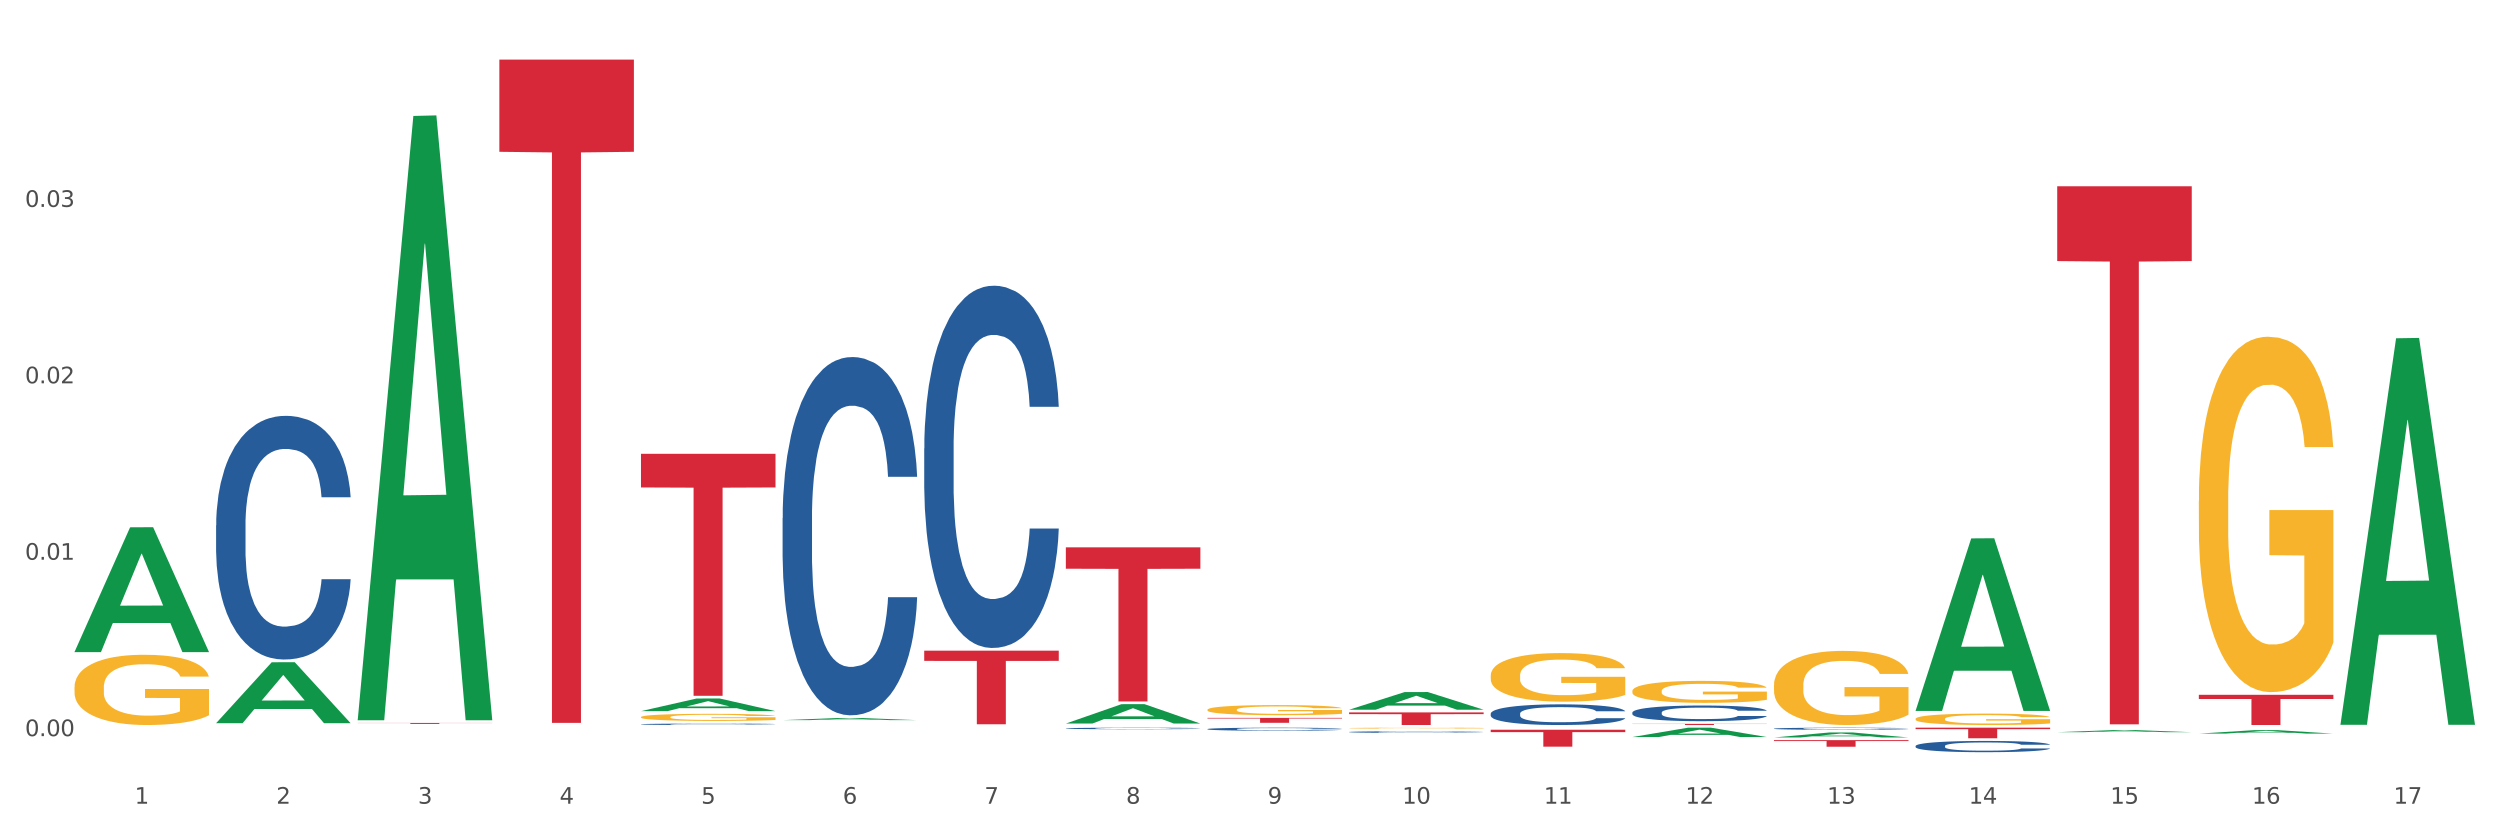<?xml version="1.0" encoding="utf-8" standalone="no"?>
<!DOCTYPE svg PUBLIC "-//W3C//DTD SVG 1.1//EN"
  "http://www.w3.org/Graphics/SVG/1.1/DTD/svg11.dtd">
<svg xmlns:xlink="http://www.w3.org/1999/xlink" width="1080pt" height="360pt" viewBox="0 0 1080 360" xmlns="http://www.w3.org/2000/svg" version="1.1">
 <rect x="0" y="0" width="1080" height="360" fill="#333333" stroke="none"/>
 <defs>
  <style type="text/css">*{stroke-linejoin: round; stroke-linecap: butt}</style>
 </defs>
 <g id="figure_1">
  <g id="patch_1">
   <path d="M 0 360 
L 1080 360 
L 1080 0 
L 0 0 
z
" style="fill: #ffffff; stroke: #ffffff; stroke-linejoin: miter"/>
  </g>
  <g id="axes_1">
   <g id="matplotlib.axis_1">
    <g id="xtick_1">
     <g id="text_1">
      <!-- 1 -->
      <g style="fill: #4d4d4d" transform="translate(58.182 347.204) scale(0.096 -0.096)">
       <defs>
        <path id="DejaVuSans-31" d="M 794 531 
L 1825 531 
L 1825 4091 
L 703 3866 
L 703 4441 
L 1819 4666 
L 2450 4666 
L 2450 531 
L 3481 531 
L 3481 0 
L 794 0 
L 794 531 
z
" transform="scale(0.016)"/>
       </defs>
       <use xlink:href="#DejaVuSans-31"/>
      </g>
     </g>
    </g>
    <g id="xtick_2">
     <g id="text_2">
      <!-- 2 -->
      <g style="fill: #4d4d4d" transform="translate(119.364 347.204) scale(0.096 -0.096)">
       <defs>
        <path id="DejaVuSans-32" d="M 1228 531 
L 3431 531 
L 3431 0 
L 469 0 
L 469 531 
Q 828 903 1448 1529 
Q 2069 2156 2228 2338 
Q 2531 2678 2651 2914 
Q 2772 3150 2772 3378 
Q 2772 3750 2511 3984 
Q 2250 4219 1831 4219 
Q 1534 4219 1204 4116 
Q 875 4013 500 3803 
L 500 4441 
Q 881 4594 1212 4672 
Q 1544 4750 1819 4750 
Q 2544 4750 2975 4387 
Q 3406 4025 3406 3419 
Q 3406 3131 3298 2873 
Q 3191 2616 2906 2266 
Q 2828 2175 2409 1742 
Q 1991 1309 1228 531 
z
" transform="scale(0.016)"/>
       </defs>
       <use xlink:href="#DejaVuSans-32"/>
      </g>
     </g>
    </g>
    <g id="xtick_3">
     <g id="text_3">
      <!-- 3 -->
      <g style="fill: #4d4d4d" transform="translate(180.545 347.204) scale(0.096 -0.096)">
       <defs>
        <path id="DejaVuSans-33" d="M 2597 2516 
Q 3050 2419 3304 2112 
Q 3559 1806 3559 1356 
Q 3559 666 3084 287 
Q 2609 -91 1734 -91 
Q 1441 -91 1130 -33 
Q 819 25 488 141 
L 488 750 
Q 750 597 1062 519 
Q 1375 441 1716 441 
Q 2309 441 2620 675 
Q 2931 909 2931 1356 
Q 2931 1769 2642 2001 
Q 2353 2234 1838 2234 
L 1294 2234 
L 1294 2753 
L 1863 2753 
Q 2328 2753 2575 2939 
Q 2822 3125 2822 3475 
Q 2822 3834 2567 4026 
Q 2313 4219 1838 4219 
Q 1578 4219 1281 4162 
Q 984 4106 628 3988 
L 628 4550 
Q 988 4650 1302 4700 
Q 1616 4750 1894 4750 
Q 2613 4750 3031 4423 
Q 3450 4097 3450 3541 
Q 3450 3153 3228 2886 
Q 3006 2619 2597 2516 
z
" transform="scale(0.016)"/>
       </defs>
       <use xlink:href="#DejaVuSans-33"/>
      </g>
     </g>
    </g>
    <g id="xtick_4">
     <g id="text_4">
      <!-- 4 -->
      <g style="fill: #4d4d4d" transform="translate(241.726 347.204) scale(0.096 -0.096)">
       <defs>
        <path id="DejaVuSans-34" d="M 2419 4116 
L 825 1625 
L 2419 1625 
L 2419 4116 
z
M 2253 4666 
L 3047 4666 
L 3047 1625 
L 3713 1625 
L 3713 1100 
L 3047 1100 
L 3047 0 
L 2419 0 
L 2419 1100 
L 313 1100 
L 313 1709 
L 2253 4666 
z
" transform="scale(0.016)"/>
       </defs>
       <use xlink:href="#DejaVuSans-34"/>
      </g>
     </g>
    </g>
    <g id="xtick_5">
     <g id="text_5">
      <!-- 5 -->
      <g style="fill: #4d4d4d" transform="translate(302.908 347.204) scale(0.096 -0.096)">
       <defs>
        <path id="DejaVuSans-35" d="M 691 4666 
L 3169 4666 
L 3169 4134 
L 1269 4134 
L 1269 2991 
Q 1406 3038 1543 3061 
Q 1681 3084 1819 3084 
Q 2600 3084 3056 2656 
Q 3513 2228 3513 1497 
Q 3513 744 3044 326 
Q 2575 -91 1722 -91 
Q 1428 -91 1123 -41 
Q 819 9 494 109 
L 494 744 
Q 775 591 1075 516 
Q 1375 441 1709 441 
Q 2250 441 2565 725 
Q 2881 1009 2881 1497 
Q 2881 1984 2565 2268 
Q 2250 2553 1709 2553 
Q 1456 2553 1204 2497 
Q 953 2441 691 2322 
L 691 4666 
z
" transform="scale(0.016)"/>
       </defs>
       <use xlink:href="#DejaVuSans-35"/>
      </g>
     </g>
    </g>
    <g id="xtick_6">
     <g id="text_6">
      <!-- 6 -->
      <g style="fill: #4d4d4d" transform="translate(364.089 347.204) scale(0.096 -0.096)">
       <defs>
        <path id="DejaVuSans-36" d="M 2113 2584 
Q 1688 2584 1439 2293 
Q 1191 2003 1191 1497 
Q 1191 994 1439 701 
Q 1688 409 2113 409 
Q 2538 409 2786 701 
Q 3034 994 3034 1497 
Q 3034 2003 2786 2293 
Q 2538 2584 2113 2584 
z
M 3366 4563 
L 3366 3988 
Q 3128 4100 2886 4159 
Q 2644 4219 2406 4219 
Q 1781 4219 1451 3797 
Q 1122 3375 1075 2522 
Q 1259 2794 1537 2939 
Q 1816 3084 2150 3084 
Q 2853 3084 3261 2657 
Q 3669 2231 3669 1497 
Q 3669 778 3244 343 
Q 2819 -91 2113 -91 
Q 1303 -91 875 529 
Q 447 1150 447 2328 
Q 447 3434 972 4092 
Q 1497 4750 2381 4750 
Q 2619 4750 2861 4703 
Q 3103 4656 3366 4563 
z
" transform="scale(0.016)"/>
       </defs>
       <use xlink:href="#DejaVuSans-36"/>
      </g>
     </g>
    </g>
    <g id="xtick_7">
     <g id="text_7">
      <!-- 7 -->
      <g style="fill: #4d4d4d" transform="translate(425.271 347.204) scale(0.096 -0.096)">
       <defs>
        <path id="DejaVuSans-37" d="M 525 4666 
L 3525 4666 
L 3525 4397 
L 1831 0 
L 1172 0 
L 2766 4134 
L 525 4134 
L 525 4666 
z
" transform="scale(0.016)"/>
       </defs>
       <use xlink:href="#DejaVuSans-37"/>
      </g>
     </g>
    </g>
    <g id="xtick_8">
     <g id="text_8">
      <!-- 8 -->
      <g style="fill: #4d4d4d" transform="translate(486.452 347.204) scale(0.096 -0.096)">
       <defs>
        <path id="DejaVuSans-38" d="M 2034 2216 
Q 1584 2216 1326 1975 
Q 1069 1734 1069 1313 
Q 1069 891 1326 650 
Q 1584 409 2034 409 
Q 2484 409 2743 651 
Q 3003 894 3003 1313 
Q 3003 1734 2745 1975 
Q 2488 2216 2034 2216 
z
M 1403 2484 
Q 997 2584 770 2862 
Q 544 3141 544 3541 
Q 544 4100 942 4425 
Q 1341 4750 2034 4750 
Q 2731 4750 3128 4425 
Q 3525 4100 3525 3541 
Q 3525 3141 3298 2862 
Q 3072 2584 2669 2484 
Q 3125 2378 3379 2068 
Q 3634 1759 3634 1313 
Q 3634 634 3220 271 
Q 2806 -91 2034 -91 
Q 1263 -91 848 271 
Q 434 634 434 1313 
Q 434 1759 690 2068 
Q 947 2378 1403 2484 
z
M 1172 3481 
Q 1172 3119 1398 2916 
Q 1625 2713 2034 2713 
Q 2441 2713 2670 2916 
Q 2900 3119 2900 3481 
Q 2900 3844 2670 4047 
Q 2441 4250 2034 4250 
Q 1625 4250 1398 4047 
Q 1172 3844 1172 3481 
z
" transform="scale(0.016)"/>
       </defs>
       <use xlink:href="#DejaVuSans-38"/>
      </g>
     </g>
    </g>
    <g id="xtick_9">
     <g id="text_9">
      <!-- 9 -->
      <g style="fill: #4d4d4d" transform="translate(547.634 347.204) scale(0.096 -0.096)">
       <defs>
        <path id="DejaVuSans-39" d="M 703 97 
L 703 672 
Q 941 559 1184 500 
Q 1428 441 1663 441 
Q 2288 441 2617 861 
Q 2947 1281 2994 2138 
Q 2813 1869 2534 1725 
Q 2256 1581 1919 1581 
Q 1219 1581 811 2004 
Q 403 2428 403 3163 
Q 403 3881 828 4315 
Q 1253 4750 1959 4750 
Q 2769 4750 3195 4129 
Q 3622 3509 3622 2328 
Q 3622 1225 3098 567 
Q 2575 -91 1691 -91 
Q 1453 -91 1209 -44 
Q 966 3 703 97 
z
M 1959 2075 
Q 2384 2075 2632 2365 
Q 2881 2656 2881 3163 
Q 2881 3666 2632 3958 
Q 2384 4250 1959 4250 
Q 1534 4250 1286 3958 
Q 1038 3666 1038 3163 
Q 1038 2656 1286 2365 
Q 1534 2075 1959 2075 
z
" transform="scale(0.016)"/>
       </defs>
       <use xlink:href="#DejaVuSans-39"/>
      </g>
     </g>
    </g>
    <g id="xtick_10">
     <g id="text_10">
      <!-- 10 -->
      <g style="fill: #4d4d4d" transform="translate(605.761 347.204) scale(0.096 -0.096)">
       <defs>
        <path id="DejaVuSans-30" d="M 2034 4250 
Q 1547 4250 1301 3770 
Q 1056 3291 1056 2328 
Q 1056 1369 1301 889 
Q 1547 409 2034 409 
Q 2525 409 2770 889 
Q 3016 1369 3016 2328 
Q 3016 3291 2770 3770 
Q 2525 4250 2034 4250 
z
M 2034 4750 
Q 2819 4750 3233 4129 
Q 3647 3509 3647 2328 
Q 3647 1150 3233 529 
Q 2819 -91 2034 -91 
Q 1250 -91 836 529 
Q 422 1150 422 2328 
Q 422 3509 836 4129 
Q 1250 4750 2034 4750 
z
" transform="scale(0.016)"/>
       </defs>
       <use xlink:href="#DejaVuSans-31"/>
       <use xlink:href="#DejaVuSans-30" transform="translate(63.623 0)"/>
      </g>
     </g>
    </g>
    <g id="xtick_11">
     <g id="text_11">
      <!-- 11 -->
      <g style="fill: #4d4d4d" transform="translate(666.942 347.204) scale(0.096 -0.096)">
       <use xlink:href="#DejaVuSans-31"/>
       <use xlink:href="#DejaVuSans-31" transform="translate(63.623 0)"/>
      </g>
     </g>
    </g>
    <g id="xtick_12">
     <g id="text_12">
      <!-- 12 -->
      <g style="fill: #4d4d4d" transform="translate(728.124 347.204) scale(0.096 -0.096)">
       <use xlink:href="#DejaVuSans-31"/>
       <use xlink:href="#DejaVuSans-32" transform="translate(63.623 0)"/>
      </g>
     </g>
    </g>
    <g id="xtick_13">
     <g id="text_13">
      <!-- 13 -->
      <g style="fill: #4d4d4d" transform="translate(789.305 347.204) scale(0.096 -0.096)">
       <use xlink:href="#DejaVuSans-31"/>
       <use xlink:href="#DejaVuSans-33" transform="translate(63.623 0)"/>
      </g>
     </g>
    </g>
    <g id="xtick_14">
     <g id="text_14">
      <!-- 14 -->
      <g style="fill: #4d4d4d" transform="translate(850.487 347.204) scale(0.096 -0.096)">
       <use xlink:href="#DejaVuSans-31"/>
       <use xlink:href="#DejaVuSans-34" transform="translate(63.623 0)"/>
      </g>
     </g>
    </g>
    <g id="xtick_15">
     <g id="text_15">
      <!-- 15 -->
      <g style="fill: #4d4d4d" transform="translate(911.668 347.204) scale(0.096 -0.096)">
       <use xlink:href="#DejaVuSans-31"/>
       <use xlink:href="#DejaVuSans-35" transform="translate(63.623 0)"/>
      </g>
     </g>
    </g>
    <g id="xtick_16">
     <g id="text_16">
      <!-- 16 -->
      <g style="fill: #4d4d4d" transform="translate(972.849 347.204) scale(0.096 -0.096)">
       <use xlink:href="#DejaVuSans-31"/>
       <use xlink:href="#DejaVuSans-36" transform="translate(63.623 0)"/>
      </g>
     </g>
    </g>
    <g id="xtick_17">
     <g id="text_17">
      <!-- 17 -->
      <g style="fill: #4d4d4d" transform="translate(1034.031 347.204) scale(0.096 -0.096)">
       <use xlink:href="#DejaVuSans-31"/>
       <use xlink:href="#DejaVuSans-37" transform="translate(63.623 0)"/>
      </g>
     </g>
    </g>
    <g id="xtick_18"/>
    <g id="xtick_19"/>
    <g id="xtick_20"/>
    <g id="xtick_21"/>
    <g id="xtick_22"/>
    <g id="xtick_23"/>
    <g id="xtick_24"/>
    <g id="xtick_25"/>
    <g id="xtick_26"/>
    <g id="xtick_27"/>
    <g id="xtick_28"/>
    <g id="xtick_29"/>
    <g id="xtick_30"/>
    <g id="xtick_31"/>
    <g id="xtick_32"/>
    <g id="xtick_33"/>
   </g>
   <g id="matplotlib.axis_2">
    <g id="ytick_1">
     <g id="text_18">
      <!-- 0.00 -->
      <g style="fill: #4d4d4d" transform="translate(10.8 318.01) scale(0.096 -0.096)">
       <defs>
        <path id="DejaVuSans-2e" d="M 684 794 
L 1344 794 
L 1344 0 
L 684 0 
L 684 794 
z
" transform="scale(0.016)"/>
       </defs>
       <use xlink:href="#DejaVuSans-30"/>
       <use xlink:href="#DejaVuSans-2e" transform="translate(63.623 0)"/>
       <use xlink:href="#DejaVuSans-30" transform="translate(95.41 0)"/>
       <use xlink:href="#DejaVuSans-30" transform="translate(159.033 0)"/>
      </g>
     </g>
    </g>
    <g id="ytick_2">
     <g id="text_19">
      <!-- 0.01 -->
      <g style="fill: #4d4d4d" transform="translate(10.8 241.8) scale(0.096 -0.096)">
       <use xlink:href="#DejaVuSans-30"/>
       <use xlink:href="#DejaVuSans-2e" transform="translate(63.623 0)"/>
       <use xlink:href="#DejaVuSans-30" transform="translate(95.41 0)"/>
       <use xlink:href="#DejaVuSans-31" transform="translate(159.033 0)"/>
      </g>
     </g>
    </g>
    <g id="ytick_3">
     <g id="text_20">
      <!-- 0.02 -->
      <g style="fill: #4d4d4d" transform="translate(10.8 165.59) scale(0.096 -0.096)">
       <use xlink:href="#DejaVuSans-30"/>
       <use xlink:href="#DejaVuSans-2e" transform="translate(63.623 0)"/>
       <use xlink:href="#DejaVuSans-30" transform="translate(95.41 0)"/>
       <use xlink:href="#DejaVuSans-32" transform="translate(159.033 0)"/>
      </g>
     </g>
    </g>
    <g id="ytick_4">
     <g id="text_21">
      <!-- 0.03 -->
      <g style="fill: #4d4d4d" transform="translate(10.8 89.381) scale(0.096 -0.096)">
       <use xlink:href="#DejaVuSans-30"/>
       <use xlink:href="#DejaVuSans-2e" transform="translate(63.623 0)"/>
       <use xlink:href="#DejaVuSans-30" transform="translate(95.41 0)"/>
       <use xlink:href="#DejaVuSans-33" transform="translate(159.033 0)"/>
      </g>
     </g>
    </g>
    <g id="ytick_5"/>
    <g id="ytick_6"/>
    <g id="ytick_7"/>
    <g id="ytick_8"/>
   </g>
   <g id="PolyCollection_1">
    <path d="M 32.175 281.606 
L 32.235 281.556 
L 56.203 227.795 
L 66.15 227.744 
L 90.297 281.708 
L 78.793 281.708 
L 73.58 269.142 
L 48.833 269.142 
L 48.653 269.344 
L 43.62 281.708 
L 32.175 281.708 
L 32.175 281.606 
L 51.949 261.642 
L 70.464 261.592 
L 61.296 239.246 
L 61.176 239.145 
L 61.056 239.297 
L 51.889 261.592 
L 51.949 261.642 
L 32.175 281.606 
z
" clip-path="url(#p24d373667e)" style="fill: #109648"/>
    <path d="M 276.901 309.789 
L 276.969 309.786 
L 276.969 309.685 
L 277.107 309.598 
L 277.793 309.388 
L 278.822 309.214 
L 279.577 309.121 
L 280.332 309.045 
L 281.224 308.97 
L 282.322 308.891 
L 284.312 308.776 
L 285.547 308.717 
L 287.057 308.656 
L 289.801 308.566 
L 291.792 308.515 
L 293.85 308.473 
L 297.213 308.423 
L 299.408 308.4 
L 301.742 308.383 
L 304.555 308.372 
L 306.682 308.369 
L 311.349 308.378 
L 315.329 308.403 
L 317.25 308.423 
L 319.72 308.456 
L 321.024 308.479 
L 323.152 308.524 
L 325.347 308.583 
L 326.857 308.633 
L 329.122 308.728 
L 330.837 308.824 
L 332.415 308.942 
L 333.239 309.023 
L 333.856 309.099 
L 334.405 309.186 
L 334.954 309.323 
L 322.603 309.323 
L 322.122 309.225 
L 321.367 309.132 
L 320.269 309.043 
L 319.309 308.986 
L 317.662 308.916 
L 316.152 308.871 
L 314.574 308.838 
L 312.652 308.81 
L 311.143 308.796 
L 309.015 308.785 
L 304.83 308.787 
L 302.016 308.81 
L 300.095 308.838 
L 298.86 308.863 
L 297.762 308.891 
L 296.526 308.93 
L 295.085 308.989 
L 294.056 309.043 
L 293.027 309.11 
L 292.203 309.177 
L 291.448 309.256 
L 290.831 309.34 
L 290.35 309.427 
L 289.939 309.533 
L 289.596 309.71 
L 289.596 310.094 
L 289.733 310.181 
L 290.076 310.296 
L 290.488 310.383 
L 291.174 310.487 
L 291.792 310.557 
L 292.958 310.658 
L 294.262 310.742 
L 295.291 310.796 
L 296.321 310.841 
L 298.105 310.902 
L 300.095 310.953 
L 301.81 310.984 
L 304.143 311.012 
L 305.722 311.023 
L 307.094 311.028 
L 310.457 311.028 
L 312.858 311.02 
L 315.535 311 
L 317.593 310.975 
L 319.309 310.944 
L 321.23 310.894 
L 322.465 310.846 
L 322.465 310.26 
L 307.369 310.257 
L 307.369 309.867 
L 335.023 309.867 
L 335.023 311.012 
L 333.856 311.071 
L 332.553 311.124 
L 331.18 311.172 
L 329.122 311.23 
L 326.651 311.287 
L 324.455 311.326 
L 322.122 311.359 
L 319.377 311.39 
L 315.809 311.418 
L 313.613 311.43 
L 310.868 311.438 
L 307.643 311.441 
L 304.83 311.435 
L 302.085 311.421 
L 299.203 311.396 
L 296.389 311.359 
L 294.262 311.323 
L 292.135 311.278 
L 289.87 311.219 
L 288.086 311.163 
L 286.714 311.113 
L 285.204 311.048 
L 283.557 310.964 
L 282.322 310.888 
L 281.224 310.81 
L 280.057 310.709 
L 279.234 310.622 
L 278.41 310.512 
L 277.93 310.431 
L 277.381 310.305 
L 276.969 310.128 
L 276.901 309.789 
z
" clip-path="url(#p24d373667e)" style="fill: #f7b32b"/>
    <path d="M 521.626 306.614 
L 521.695 306.61 
L 521.695 306.467 
L 521.832 306.344 
L 522.518 306.045 
L 523.548 305.799 
L 524.303 305.667 
L 525.057 305.56 
L 525.949 305.452 
L 527.047 305.341 
L 529.037 305.178 
L 530.273 305.094 
L 531.782 305.007 
L 534.527 304.88 
L 536.517 304.808 
L 538.576 304.748 
L 541.938 304.677 
L 544.134 304.645 
L 546.467 304.621 
L 549.281 304.605 
L 551.408 304.601 
L 556.074 304.613 
L 560.054 304.649 
L 561.976 304.677 
L 564.446 304.724 
L 565.75 304.756 
L 567.877 304.82 
L 570.073 304.903 
L 571.583 304.975 
L 573.847 305.11 
L 575.563 305.246 
L 577.141 305.413 
L 577.965 305.528 
L 578.582 305.635 
L 579.131 305.759 
L 579.68 305.954 
L 567.328 305.954 
L 566.848 305.814 
L 566.093 305.683 
L 564.995 305.556 
L 564.034 305.476 
L 562.387 305.377 
L 560.878 305.313 
L 559.299 305.265 
L 557.378 305.226 
L 555.868 305.206 
L 553.741 305.19 
L 549.555 305.194 
L 546.742 305.226 
L 544.82 305.265 
L 543.585 305.301 
L 542.487 305.341 
L 541.252 305.397 
L 539.811 305.48 
L 538.782 305.556 
L 537.752 305.651 
L 536.929 305.747 
L 536.174 305.858 
L 535.556 305.978 
L 535.076 306.101 
L 534.664 306.252 
L 534.321 306.503 
L 534.321 307.048 
L 534.459 307.171 
L 534.802 307.334 
L 535.213 307.457 
L 535.9 307.605 
L 536.517 307.704 
L 537.684 307.847 
L 538.988 307.967 
L 540.017 308.042 
L 541.046 308.106 
L 542.83 308.193 
L 544.82 308.265 
L 546.536 308.309 
L 548.869 308.349 
L 550.447 308.364 
L 551.82 308.372 
L 555.182 308.372 
L 557.584 308.361 
L 560.26 308.333 
L 562.319 308.297 
L 564.034 308.253 
L 565.956 308.181 
L 567.191 308.114 
L 567.191 307.282 
L 552.094 307.278 
L 552.094 306.725 
L 579.749 306.725 
L 579.749 308.349 
L 578.582 308.432 
L 577.278 308.508 
L 575.906 308.575 
L 573.847 308.659 
L 571.377 308.738 
L 569.181 308.794 
L 566.848 308.842 
L 564.103 308.886 
L 560.535 308.925 
L 558.339 308.941 
L 555.594 308.953 
L 552.369 308.957 
L 549.555 308.949 
L 546.81 308.929 
L 543.928 308.894 
L 541.115 308.842 
L 538.988 308.79 
L 536.86 308.727 
L 534.596 308.643 
L 532.812 308.563 
L 531.439 308.492 
L 529.93 308.4 
L 528.283 308.281 
L 527.047 308.174 
L 525.949 308.062 
L 524.783 307.919 
L 523.959 307.796 
L 523.136 307.64 
L 522.656 307.525 
L 522.107 307.346 
L 521.695 307.095 
L 521.626 306.614 
z
" clip-path="url(#p24d373667e)" style="fill: #f7b32b"/>
    <path d="M 582.808 314.548 
L 582.876 314.547 
L 582.876 314.534 
L 583.014 314.523 
L 583.7 314.495 
L 584.729 314.473 
L 585.484 314.46 
L 586.239 314.451 
L 587.131 314.441 
L 588.229 314.43 
L 590.219 314.415 
L 591.454 314.408 
L 592.964 314.4 
L 595.709 314.388 
L 597.699 314.381 
L 599.757 314.376 
L 603.12 314.369 
L 605.316 314.366 
L 607.649 314.364 
L 610.462 314.363 
L 612.589 314.362 
L 617.256 314.363 
L 621.236 314.367 
L 623.157 314.369 
L 625.628 314.374 
L 626.931 314.377 
L 629.059 314.382 
L 631.254 314.39 
L 632.764 314.397 
L 635.029 314.409 
L 636.744 314.422 
L 638.322 314.437 
L 639.146 314.448 
L 639.764 314.458 
L 640.312 314.469 
L 640.861 314.487 
L 628.51 314.487 
L 628.029 314.474 
L 627.274 314.462 
L 626.176 314.45 
L 625.216 314.443 
L 623.569 314.434 
L 622.059 314.428 
L 620.481 314.423 
L 618.56 314.42 
L 617.05 314.418 
L 614.923 314.416 
L 610.737 314.417 
L 607.923 314.42 
L 606.002 314.423 
L 604.767 314.427 
L 603.669 314.43 
L 602.433 314.436 
L 600.992 314.443 
L 599.963 314.45 
L 598.934 314.459 
L 598.11 314.468 
L 597.355 314.478 
L 596.738 314.489 
L 596.258 314.5 
L 595.846 314.514 
L 595.503 314.537 
L 595.503 314.588 
L 595.64 314.599 
L 595.983 314.614 
L 596.395 314.625 
L 597.081 314.639 
L 597.699 314.648 
L 598.865 314.661 
L 600.169 314.672 
L 601.198 314.679 
L 602.228 314.685 
L 604.012 314.693 
L 606.002 314.7 
L 607.717 314.704 
L 610.05 314.707 
L 611.629 314.709 
L 613.001 314.71 
L 616.364 314.71 
L 618.765 314.708 
L 621.442 314.706 
L 623.5 314.703 
L 625.216 314.699 
L 627.137 314.692 
L 628.372 314.686 
L 628.372 314.609 
L 613.276 314.609 
L 613.276 314.558 
L 640.93 314.558 
L 640.93 314.707 
L 639.764 314.715 
L 638.46 314.722 
L 637.087 314.728 
L 635.029 314.736 
L 632.558 314.743 
L 630.362 314.748 
L 628.029 314.753 
L 625.284 314.757 
L 621.716 314.76 
L 619.52 314.762 
L 616.775 314.763 
L 613.55 314.763 
L 610.737 314.763 
L 607.992 314.761 
L 605.11 314.758 
L 602.296 314.753 
L 600.169 314.748 
L 598.042 314.742 
L 595.777 314.734 
L 593.993 314.727 
L 592.621 314.721 
L 591.111 314.712 
L 589.464 314.701 
L 588.229 314.691 
L 587.131 314.681 
L 585.964 314.668 
L 585.141 314.656 
L 584.317 314.642 
L 583.837 314.632 
L 583.288 314.615 
L 582.876 314.592 
L 582.808 314.548 
z
" clip-path="url(#p24d373667e)" style="fill: #f7b32b"/>
    <path d="M 643.989 291.834 
L 644.058 291.815 
L 644.058 291.125 
L 644.195 290.531 
L 644.881 289.093 
L 645.911 287.905 
L 646.665 287.273 
L 647.42 286.755 
L 648.312 286.238 
L 649.41 285.701 
L 651.4 284.915 
L 652.635 284.513 
L 654.145 284.091 
L 656.89 283.478 
L 658.88 283.133 
L 660.939 282.845 
L 664.301 282.5 
L 666.497 282.347 
L 668.83 282.232 
L 671.644 282.155 
L 673.771 282.136 
L 678.437 282.193 
L 682.417 282.366 
L 684.339 282.5 
L 686.809 282.73 
L 688.113 282.883 
L 690.24 283.19 
L 692.436 283.593 
L 693.946 283.938 
L 696.21 284.589 
L 697.926 285.241 
L 699.504 286.046 
L 700.327 286.602 
L 700.945 287.119 
L 701.494 287.713 
L 702.043 288.653 
L 689.691 288.653 
L 689.211 287.982 
L 688.456 287.349 
L 687.358 286.736 
L 686.397 286.353 
L 684.75 285.873 
L 683.241 285.567 
L 681.662 285.337 
L 679.741 285.145 
L 678.231 285.049 
L 676.104 284.973 
L 671.918 284.992 
L 669.105 285.145 
L 667.183 285.337 
L 665.948 285.509 
L 664.85 285.701 
L 663.615 285.969 
L 662.174 286.372 
L 661.145 286.736 
L 660.115 287.196 
L 659.292 287.656 
L 658.537 288.193 
L 657.919 288.768 
L 657.439 289.362 
L 657.027 290.09 
L 656.684 291.298 
L 656.684 293.923 
L 656.821 294.518 
L 657.164 295.303 
L 657.576 295.898 
L 658.262 296.607 
L 658.88 297.086 
L 660.047 297.776 
L 661.35 298.351 
L 662.38 298.715 
L 663.409 299.022 
L 665.193 299.443 
L 667.183 299.788 
L 668.899 299.999 
L 671.232 300.191 
L 672.81 300.268 
L 674.183 300.306 
L 677.545 300.306 
L 679.947 300.248 
L 682.623 300.114 
L 684.682 299.942 
L 686.397 299.731 
L 688.319 299.386 
L 689.554 299.06 
L 689.554 295.054 
L 674.457 295.035 
L 674.457 292.371 
L 702.112 292.371 
L 702.112 300.191 
L 700.945 300.593 
L 699.641 300.958 
L 698.269 301.283 
L 696.21 301.686 
L 693.74 302.069 
L 691.544 302.338 
L 689.211 302.568 
L 686.466 302.778 
L 682.898 302.97 
L 680.702 303.047 
L 677.957 303.104 
L 674.732 303.123 
L 671.918 303.085 
L 669.173 302.989 
L 666.291 302.817 
L 663.478 302.568 
L 661.35 302.318 
L 659.223 302.012 
L 656.959 301.609 
L 655.174 301.226 
L 653.802 300.881 
L 652.292 300.44 
L 650.645 299.865 
L 649.41 299.348 
L 648.312 298.811 
L 647.146 298.121 
L 646.322 297.527 
L 645.499 296.779 
L 645.018 296.223 
L 644.47 295.361 
L 644.058 294.153 
L 643.989 291.834 
z
" clip-path="url(#p24d373667e)" style="fill: #f7b32b"/>
    <path d="M 766.352 295.98 
L 766.421 295.951 
L 766.421 294.898 
L 766.558 293.991 
L 767.244 291.797 
L 768.273 289.984 
L 769.028 289.019 
L 769.783 288.229 
L 770.675 287.439 
L 771.773 286.62 
L 773.763 285.421 
L 774.998 284.807 
L 776.508 284.163 
L 779.253 283.227 
L 781.243 282.701 
L 783.301 282.262 
L 786.664 281.736 
L 788.86 281.502 
L 791.193 281.326 
L 794.006 281.209 
L 796.134 281.18 
L 800.8 281.268 
L 804.78 281.531 
L 806.701 281.736 
L 809.172 282.087 
L 810.476 282.321 
L 812.603 282.789 
L 814.799 283.403 
L 816.308 283.929 
L 818.573 284.924 
L 820.288 285.918 
L 821.867 287.147 
L 822.69 287.995 
L 823.308 288.785 
L 823.857 289.692 
L 824.406 291.125 
L 812.054 291.125 
L 811.574 290.101 
L 810.819 289.136 
L 809.721 288.2 
L 808.76 287.615 
L 807.113 286.884 
L 805.603 286.416 
L 804.025 286.065 
L 802.104 285.772 
L 800.594 285.626 
L 798.467 285.509 
L 794.281 285.538 
L 791.467 285.772 
L 789.546 286.065 
L 788.311 286.328 
L 787.213 286.62 
L 785.978 287.03 
L 784.537 287.644 
L 783.507 288.2 
L 782.478 288.902 
L 781.655 289.604 
L 780.9 290.423 
L 780.282 291.3 
L 779.802 292.207 
L 779.39 293.318 
L 779.047 295.161 
L 779.047 299.168 
L 779.184 300.075 
L 779.527 301.274 
L 779.939 302.181 
L 780.625 303.263 
L 781.243 303.994 
L 782.409 305.047 
L 783.713 305.925 
L 784.743 306.481 
L 785.772 306.949 
L 787.556 307.592 
L 789.546 308.119 
L 791.262 308.44 
L 793.595 308.733 
L 795.173 308.85 
L 796.545 308.908 
L 799.908 308.908 
L 802.31 308.82 
L 804.986 308.616 
L 807.044 308.353 
L 808.76 308.031 
L 810.681 307.504 
L 811.917 307.007 
L 811.917 300.894 
L 796.82 300.865 
L 796.82 296.799 
L 824.474 296.799 
L 824.474 308.733 
L 823.308 309.347 
L 822.004 309.903 
L 820.632 310.4 
L 818.573 311.014 
L 816.103 311.599 
L 813.907 312.009 
L 811.574 312.36 
L 808.829 312.681 
L 805.26 312.974 
L 803.064 313.091 
L 800.32 313.179 
L 797.094 313.208 
L 794.281 313.149 
L 791.536 313.003 
L 788.654 312.74 
L 785.84 312.36 
L 783.713 311.979 
L 781.586 311.511 
L 779.321 310.897 
L 777.537 310.312 
L 776.165 309.786 
L 774.655 309.113 
L 773.008 308.236 
L 771.773 307.446 
L 770.675 306.627 
L 769.509 305.574 
L 768.685 304.667 
L 767.862 303.526 
L 767.381 302.678 
L 766.832 301.362 
L 766.421 299.519 
L 766.352 295.98 
z
" clip-path="url(#p24d373667e)" style="fill: #f7b32b"/>
    <path d="M 827.533 310.557 
L 827.602 310.552 
L 827.602 310.39 
L 827.739 310.251 
L 828.425 309.913 
L 829.455 309.634 
L 830.21 309.486 
L 830.964 309.364 
L 831.857 309.242 
L 832.954 309.116 
L 834.945 308.932 
L 836.18 308.837 
L 837.689 308.738 
L 840.434 308.594 
L 842.424 308.513 
L 844.483 308.446 
L 847.845 308.365 
L 850.041 308.329 
L 852.374 308.302 
L 855.188 308.284 
L 857.315 308.279 
L 861.981 308.293 
L 865.961 308.333 
L 867.883 308.365 
L 870.353 308.419 
L 871.657 308.455 
L 873.784 308.527 
L 875.98 308.621 
L 877.49 308.702 
L 879.754 308.855 
L 881.47 309.008 
L 883.048 309.197 
L 883.872 309.328 
L 884.489 309.45 
L 885.038 309.589 
L 885.587 309.81 
L 873.235 309.81 
L 872.755 309.652 
L 872 309.504 
L 870.902 309.36 
L 869.941 309.269 
L 868.295 309.157 
L 866.785 309.085 
L 865.207 309.031 
L 863.285 308.986 
L 861.775 308.963 
L 859.648 308.945 
L 855.462 308.95 
L 852.649 308.986 
L 850.727 309.031 
L 849.492 309.071 
L 848.394 309.116 
L 847.159 309.179 
L 845.718 309.274 
L 844.689 309.36 
L 843.659 309.468 
L 842.836 309.576 
L 842.081 309.702 
L 841.464 309.837 
L 840.983 309.976 
L 840.571 310.147 
L 840.228 310.431 
L 840.228 311.047 
L 840.366 311.187 
L 840.709 311.371 
L 841.12 311.511 
L 841.807 311.678 
L 842.424 311.79 
L 843.591 311.952 
L 844.895 312.087 
L 845.924 312.173 
L 846.953 312.245 
L 848.737 312.344 
L 850.727 312.425 
L 852.443 312.474 
L 854.776 312.519 
L 856.354 312.537 
L 857.727 312.546 
L 861.089 312.546 
L 863.491 312.533 
L 866.167 312.501 
L 868.226 312.461 
L 869.941 312.411 
L 871.863 312.33 
L 873.098 312.254 
L 873.098 311.313 
L 858.001 311.308 
L 858.001 310.683 
L 885.656 310.683 
L 885.656 312.519 
L 884.489 312.614 
L 883.185 312.699 
L 881.813 312.776 
L 879.754 312.87 
L 877.284 312.96 
L 875.088 313.023 
L 872.755 313.077 
L 870.01 313.127 
L 866.442 313.172 
L 864.246 313.19 
L 861.501 313.203 
L 858.276 313.208 
L 855.462 313.199 
L 852.717 313.176 
L 849.835 313.136 
L 847.022 313.077 
L 844.895 313.019 
L 842.767 312.947 
L 840.503 312.852 
L 838.719 312.762 
L 837.346 312.681 
L 835.837 312.578 
L 834.19 312.443 
L 832.954 312.321 
L 831.857 312.195 
L 830.69 312.033 
L 829.867 311.894 
L 829.043 311.718 
L 828.563 311.588 
L 828.014 311.385 
L 827.602 311.101 
L 827.533 310.557 
z
" clip-path="url(#p24d373667e)" style="fill: #f7b32b"/>
    <path d="M 949.896 216.411 
L 949.965 216.27 
L 949.965 211.223 
L 950.102 206.876 
L 950.788 196.359 
L 951.818 187.666 
L 952.572 183.038 
L 953.327 179.253 
L 954.219 175.467 
L 955.317 171.541 
L 957.307 165.792 
L 958.543 162.847 
L 960.052 159.762 
L 962.797 155.275 
L 964.787 152.751 
L 966.846 150.648 
L 970.208 148.124 
L 972.404 147.002 
L 974.737 146.161 
L 977.551 145.6 
L 979.678 145.46 
L 984.344 145.88 
L 988.324 147.142 
L 990.246 148.124 
L 992.716 149.807 
L 994.02 150.928 
L 996.147 153.172 
L 998.343 156.116 
L 999.853 158.64 
L 1002.117 163.408 
L 1003.833 168.175 
L 1005.411 174.064 
L 1006.234 178.131 
L 1006.852 181.917 
L 1007.401 186.264 
L 1007.95 193.134 
L 995.598 193.134 
L 995.118 188.227 
L 994.363 183.599 
L 993.265 179.112 
L 992.304 176.308 
L 990.657 172.803 
L 989.148 170.559 
L 987.569 168.876 
L 985.648 167.474 
L 984.138 166.773 
L 982.011 166.212 
L 977.825 166.352 
L 975.012 167.474 
L 973.09 168.876 
L 971.855 170.138 
L 970.757 171.541 
L 969.522 173.504 
L 968.081 176.448 
L 967.052 179.112 
L 966.022 182.478 
L 965.199 185.843 
L 964.444 189.769 
L 963.826 193.976 
L 963.346 198.322 
L 962.934 203.651 
L 962.591 212.484 
L 962.591 231.694 
L 962.728 236.041 
L 963.072 241.79 
L 963.483 246.137 
L 964.169 251.325 
L 964.787 254.831 
L 965.954 259.879 
L 967.257 264.085 
L 968.287 266.749 
L 969.316 268.993 
L 971.1 272.078 
L 973.09 274.602 
L 974.806 276.144 
L 977.139 277.546 
L 978.717 278.107 
L 980.09 278.387 
L 983.452 278.387 
L 985.854 277.967 
L 988.53 276.985 
L 990.589 275.723 
L 992.304 274.181 
L 994.226 271.657 
L 995.461 269.273 
L 995.461 239.967 
L 980.364 239.827 
L 980.364 220.337 
L 1008.019 220.337 
L 1008.019 277.546 
L 1006.852 280.491 
L 1005.548 283.155 
L 1004.176 285.539 
L 1002.117 288.483 
L 999.647 291.288 
L 997.451 293.251 
L 995.118 294.933 
L 992.373 296.476 
L 988.805 297.878 
L 986.609 298.439 
L 983.864 298.859 
L 980.639 299 
L 977.825 298.719 
L 975.08 298.018 
L 972.198 296.756 
L 969.385 294.933 
L 967.257 293.11 
L 965.13 290.867 
L 962.866 287.922 
L 961.082 285.118 
L 959.709 282.594 
L 958.199 279.369 
L 956.553 275.162 
L 955.317 271.376 
L 954.219 267.45 
L 953.053 262.402 
L 952.229 258.056 
L 951.406 252.587 
L 950.926 248.521 
L 950.377 242.211 
L 949.965 233.377 
L 949.896 216.411 
z
" clip-path="url(#p24d373667e)" style="fill: #f7b32b"/>
    <path d="M 215.719 25.759 
L 273.842 25.759 
L 273.842 65.575 
L 250.978 65.844 
L 250.978 312.273 
L 238.445 312.273 
L 238.445 65.844 
L 215.719 65.575 
L 215.719 26.029 
L 215.719 25.759 
z
" clip-path="url(#p24d373667e)" style="fill: #d62839"/>
    <path d="M 154.538 312.296 
L 212.66 312.296 
L 212.66 312.358 
L 189.797 312.359 
L 189.797 312.747 
L 177.263 312.747 
L 177.263 312.359 
L 154.538 312.358 
L 154.538 312.296 
L 154.538 312.296 
z
" clip-path="url(#p24d373667e)" style="fill: #d62839"/>
    <path d="M 93.356 226.941 
L 93.425 226.845 
L 93.425 224.153 
L 93.631 220.499 
L 94.387 213.77 
L 95.349 208.674 
L 96.998 202.714 
L 97.891 200.214 
L 99.059 197.426 
L 101.463 192.907 
L 104.211 189.062 
L 106.135 186.947 
L 107.578 185.601 
L 110.807 183.197 
L 112.662 182.14 
L 114.585 181.275 
L 116.234 180.698 
L 118.982 180.025 
L 121.181 179.736 
L 123.723 179.64 
L 125.853 179.736 
L 128.67 180.121 
L 132.792 181.275 
L 134.372 181.948 
L 136.502 183.101 
L 138.7 184.639 
L 140.486 186.178 
L 142.547 188.389 
L 144.677 191.273 
L 146.738 194.926 
L 148.181 198.291 
L 149.349 201.848 
L 150.38 206.175 
L 151.135 210.885 
L 151.479 214.827 
L 138.906 214.827 
L 138.563 211.27 
L 137.876 207.424 
L 137.189 204.829 
L 136.433 202.714 
L 135.265 200.31 
L 134.234 198.772 
L 132.517 196.945 
L 130.937 195.792 
L 129.631 195.119 
L 128.051 194.542 
L 124.685 193.965 
L 122.28 193.965 
L 120.769 194.157 
L 118.914 194.638 
L 117.334 195.311 
L 115.479 196.465 
L 114.036 197.714 
L 112.593 199.349 
L 111.769 200.502 
L 110.532 202.617 
L 109.708 204.348 
L 108.608 207.328 
L 107.99 209.443 
L 106.891 214.923 
L 106.41 218.961 
L 106.204 221.749 
L 106.066 224.826 
L 106.066 239.823 
L 106.479 246.553 
L 106.822 249.437 
L 107.372 252.706 
L 108.402 256.936 
L 109.914 261.07 
L 111.494 264.05 
L 112.799 265.877 
L 114.036 267.223 
L 115.273 268.28 
L 116.784 269.242 
L 118.021 269.819 
L 119.876 270.396 
L 122.074 270.684 
L 123.792 270.684 
L 127.295 270.203 
L 128.876 269.723 
L 130.387 269.05 
L 132.036 267.992 
L 133.341 266.838 
L 134.097 265.973 
L 135.334 264.146 
L 136.296 262.224 
L 137.12 260.012 
L 137.67 258.09 
L 138.288 255.206 
L 138.769 251.937 
L 138.906 250.206 
L 151.479 250.206 
L 151.204 253.667 
L 150.723 257.032 
L 149.761 261.551 
L 149.005 264.146 
L 147.838 267.319 
L 146.601 270.011 
L 144.883 272.991 
L 143.303 275.202 
L 141.654 277.125 
L 139.868 278.856 
L 136.639 281.259 
L 135.471 281.932 
L 132.998 283.086 
L 131.074 283.759 
L 128.257 284.432 
L 125.372 284.816 
L 122.349 284.913 
L 119.669 284.72 
L 116.715 284.143 
L 114.86 283.567 
L 112.799 282.701 
L 110.395 281.355 
L 108.127 279.721 
L 105.998 277.798 
L 104.005 275.587 
L 102.15 273.087 
L 99.746 268.953 
L 97.959 264.916 
L 96.654 261.166 
L 95.761 257.994 
L 94.868 253.956 
L 94.387 251.168 
L 93.631 244.438 
L 93.356 238.189 
L 93.356 226.941 
z
" clip-path="url(#p24d373667e)" style="fill: #255c99"/>
    <path d="M 276.901 312.87 
L 276.969 312.87 
L 276.969 312.854 
L 277.175 312.833 
L 277.931 312.794 
L 278.893 312.764 
L 280.542 312.729 
L 281.435 312.715 
L 282.603 312.699 
L 285.008 312.672 
L 287.756 312.65 
L 289.679 312.638 
L 291.122 312.63 
L 294.351 312.616 
L 296.206 312.61 
L 298.13 312.605 
L 299.779 312.601 
L 302.527 312.597 
L 304.725 312.596 
L 307.267 312.595 
L 309.397 312.596 
L 312.214 312.598 
L 316.336 312.605 
L 317.916 312.609 
L 320.046 312.615 
L 322.244 312.624 
L 324.031 312.633 
L 326.092 312.646 
L 328.221 312.663 
L 330.283 312.684 
L 331.725 312.704 
L 332.893 312.724 
L 333.924 312.75 
L 334.679 312.777 
L 335.023 312.8 
L 322.45 312.8 
L 322.107 312.779 
L 321.42 312.757 
L 320.733 312.742 
L 319.977 312.729 
L 318.809 312.715 
L 317.779 312.707 
L 316.061 312.696 
L 314.481 312.689 
L 313.176 312.685 
L 311.595 312.682 
L 308.229 312.679 
L 305.824 312.679 
L 304.313 312.68 
L 302.458 312.682 
L 300.878 312.686 
L 299.023 312.693 
L 297.58 312.7 
L 296.137 312.71 
L 295.313 312.717 
L 294.076 312.729 
L 293.252 312.739 
L 292.153 312.756 
L 291.534 312.769 
L 290.435 312.801 
L 289.954 312.824 
L 289.748 312.84 
L 289.611 312.858 
L 289.611 312.945 
L 290.023 312.985 
L 290.366 313.001 
L 290.916 313.02 
L 291.947 313.045 
L 293.458 313.069 
L 295.038 313.086 
L 296.343 313.097 
L 297.58 313.105 
L 298.817 313.111 
L 300.328 313.117 
L 301.565 313.12 
L 303.42 313.123 
L 305.618 313.125 
L 307.336 313.125 
L 310.84 313.122 
L 312.42 313.119 
L 313.931 313.116 
L 315.58 313.109 
L 316.886 313.103 
L 317.641 313.098 
L 318.878 313.087 
L 319.84 313.076 
L 320.664 313.063 
L 321.214 313.052 
L 321.832 313.035 
L 322.313 313.016 
L 322.45 313.006 
L 335.023 313.006 
L 334.748 313.026 
L 334.267 313.046 
L 333.305 313.072 
L 332.55 313.087 
L 331.382 313.105 
L 330.145 313.121 
L 328.428 313.138 
L 326.847 313.151 
L 325.199 313.163 
L 323.412 313.173 
L 320.183 313.187 
L 319.015 313.191 
L 316.542 313.197 
L 314.618 313.201 
L 311.802 313.205 
L 308.916 313.207 
L 305.893 313.208 
L 303.214 313.207 
L 300.26 313.203 
L 298.405 313.2 
L 296.343 313.195 
L 293.939 313.187 
L 291.672 313.178 
L 289.542 313.166 
L 287.55 313.154 
L 285.695 313.139 
L 283.29 313.115 
L 281.504 313.091 
L 280.198 313.07 
L 279.305 313.051 
L 278.412 313.028 
L 277.931 313.011 
L 277.175 312.972 
L 276.901 312.936 
L 276.901 312.87 
z
" clip-path="url(#p24d373667e)" style="fill: #255c99"/>
    <path d="M 338.082 223.785 
L 338.151 223.644 
L 338.151 219.686 
L 338.357 214.315 
L 339.113 204.421 
L 340.074 196.93 
L 341.723 188.166 
L 342.616 184.491 
L 343.784 180.392 
L 346.189 173.749 
L 348.937 168.095 
L 350.861 164.986 
L 352.304 163.007 
L 355.533 159.473 
L 357.387 157.918 
L 359.311 156.646 
L 360.96 155.798 
L 363.708 154.809 
L 365.907 154.385 
L 368.449 154.243 
L 370.578 154.385 
L 373.395 154.95 
L 377.517 156.646 
L 379.097 157.636 
L 381.227 159.332 
L 383.426 161.593 
L 385.212 163.855 
L 387.273 167.106 
L 389.403 171.346 
L 391.464 176.717 
L 392.907 181.664 
L 394.075 186.894 
L 395.105 193.255 
L 395.861 200.181 
L 396.204 205.976 
L 383.632 205.976 
L 383.288 200.746 
L 382.601 195.092 
L 381.914 191.276 
L 381.159 188.166 
L 379.991 184.633 
L 378.96 182.371 
L 377.243 179.686 
L 375.662 177.989 
L 374.357 177 
L 372.777 176.152 
L 369.41 175.304 
L 367.006 175.304 
L 365.494 175.587 
L 363.639 176.293 
L 362.059 177.283 
L 360.204 178.979 
L 358.762 180.816 
L 357.319 183.219 
L 356.494 184.915 
L 355.258 188.025 
L 354.433 190.569 
L 353.334 194.951 
L 352.716 198.06 
L 351.616 206.117 
L 351.136 212.054 
L 350.929 216.153 
L 350.792 220.676 
L 350.792 242.725 
L 351.204 252.62 
L 351.548 256.86 
L 352.097 261.666 
L 353.128 267.885 
L 354.639 273.963 
L 356.22 278.344 
L 357.525 281.03 
L 358.762 283.009 
L 359.998 284.564 
L 361.51 285.977 
L 362.746 286.825 
L 364.601 287.673 
L 366.8 288.097 
L 368.517 288.097 
L 372.021 287.39 
L 373.601 286.684 
L 375.113 285.694 
L 376.762 284.139 
L 378.067 282.443 
L 378.823 281.171 
L 380.059 278.486 
L 381.021 275.659 
L 381.846 272.408 
L 382.395 269.581 
L 383.014 265.341 
L 383.494 260.535 
L 383.632 257.991 
L 396.204 257.991 
L 395.93 263.079 
L 395.449 268.026 
L 394.487 274.669 
L 393.731 278.486 
L 392.563 283.15 
L 391.327 287.108 
L 389.609 291.489 
L 388.029 294.74 
L 386.38 297.567 
L 384.594 300.111 
L 381.365 303.645 
L 380.197 304.635 
L 377.723 306.331 
L 375.8 307.32 
L 372.983 308.309 
L 370.097 308.875 
L 367.075 309.016 
L 364.395 308.734 
L 361.441 307.885 
L 359.586 307.037 
L 357.525 305.765 
L 355.12 303.786 
L 352.853 301.384 
L 350.723 298.557 
L 348.731 295.306 
L 346.876 291.631 
L 344.471 285.553 
L 342.685 279.616 
L 341.38 274.104 
L 340.487 269.44 
L 339.594 263.503 
L 339.113 259.404 
L 338.357 249.51 
L 338.082 240.323 
L 338.082 223.785 
z
" clip-path="url(#p24d373667e)" style="fill: #255c99"/>
    <path d="M 399.263 193.744 
L 399.332 193.601 
L 399.332 189.599 
L 399.538 184.168 
L 400.294 174.163 
L 401.256 166.588 
L 402.905 157.727 
L 403.798 154.01 
L 404.966 149.866 
L 407.37 143.148 
L 410.118 137.431 
L 412.042 134.287 
L 413.485 132.286 
L 416.714 128.713 
L 418.569 127.14 
L 420.493 125.854 
L 422.141 124.996 
L 424.89 123.996 
L 427.088 123.567 
L 429.63 123.424 
L 431.76 123.567 
L 434.577 124.139 
L 438.699 125.854 
L 440.279 126.855 
L 442.409 128.57 
L 444.607 130.856 
L 446.393 133.143 
L 448.455 136.431 
L 450.584 140.718 
L 452.645 146.15 
L 454.088 151.152 
L 455.256 156.44 
L 456.287 162.872 
L 457.042 169.875 
L 457.386 175.735 
L 444.813 175.735 
L 444.47 170.447 
L 443.783 164.73 
L 443.096 160.871 
L 442.34 157.727 
L 441.172 154.153 
L 440.142 151.867 
L 438.424 149.151 
L 436.844 147.436 
L 435.538 146.435 
L 433.958 145.578 
L 430.592 144.72 
L 428.187 144.72 
L 426.676 145.006 
L 424.821 145.721 
L 423.241 146.721 
L 421.386 148.436 
L 419.943 150.294 
L 418.5 152.724 
L 417.676 154.439 
L 416.439 157.584 
L 415.615 160.156 
L 414.515 164.587 
L 413.897 167.731 
L 412.798 175.878 
L 412.317 181.881 
L 412.111 186.026 
L 411.973 190.599 
L 411.973 212.896 
L 412.386 222.901 
L 412.729 227.188 
L 413.279 232.048 
L 414.309 238.337 
L 415.821 244.482 
L 417.401 248.913 
L 418.706 251.629 
L 419.943 253.63 
L 421.18 255.202 
L 422.691 256.631 
L 423.928 257.489 
L 425.783 258.346 
L 427.981 258.775 
L 429.699 258.775 
L 433.203 258.06 
L 434.783 257.346 
L 436.294 256.345 
L 437.943 254.773 
L 439.248 253.058 
L 440.004 251.772 
L 441.241 249.056 
L 442.203 246.198 
L 443.027 242.91 
L 443.577 240.052 
L 444.195 235.764 
L 444.676 230.905 
L 444.813 228.332 
L 457.386 228.332 
L 457.111 233.477 
L 456.63 238.48 
L 455.668 245.197 
L 454.913 249.056 
L 453.745 253.773 
L 452.508 257.775 
L 450.79 262.205 
L 449.21 265.493 
L 447.561 268.351 
L 445.775 270.924 
L 442.546 274.497 
L 441.378 275.497 
L 438.905 277.213 
L 436.981 278.213 
L 434.164 279.213 
L 431.279 279.785 
L 428.256 279.928 
L 425.577 279.642 
L 422.622 278.785 
L 420.767 277.927 
L 418.706 276.641 
L 416.302 274.64 
L 414.035 272.21 
L 411.905 269.352 
L 409.912 266.064 
L 408.057 262.348 
L 405.653 256.202 
L 403.867 250.2 
L 402.561 244.625 
L 401.668 239.909 
L 400.775 233.906 
L 400.294 229.761 
L 399.538 219.756 
L 399.263 210.466 
L 399.263 193.744 
z
" clip-path="url(#p24d373667e)" style="fill: #255c99"/>
    <path d="M 460.445 314.665 
L 460.514 314.665 
L 460.514 314.648 
L 460.72 314.624 
L 461.475 314.581 
L 462.437 314.548 
L 464.086 314.51 
L 464.979 314.494 
L 466.147 314.476 
L 468.552 314.447 
L 471.3 314.423 
L 473.224 314.409 
L 474.666 314.4 
L 477.895 314.385 
L 479.75 314.378 
L 481.674 314.373 
L 483.323 314.369 
L 486.071 314.365 
L 488.269 314.363 
L 490.811 314.362 
L 492.941 314.363 
L 495.758 314.365 
L 499.88 314.373 
L 501.46 314.377 
L 503.59 314.384 
L 505.789 314.394 
L 507.575 314.404 
L 509.636 314.418 
L 511.766 314.437 
L 513.827 314.46 
L 515.27 314.482 
L 516.437 314.505 
L 517.468 314.532 
L 518.224 314.563 
L 518.567 314.588 
L 505.995 314.588 
L 505.651 314.565 
L 504.964 314.54 
L 504.277 314.524 
L 503.521 314.51 
L 502.353 314.495 
L 501.323 314.485 
L 499.605 314.473 
L 498.025 314.466 
L 496.72 314.461 
L 495.14 314.458 
L 491.773 314.454 
L 489.369 314.454 
L 487.857 314.455 
L 486.002 314.458 
L 484.422 314.463 
L 482.567 314.47 
L 481.124 314.478 
L 479.682 314.489 
L 478.857 314.496 
L 477.621 314.51 
L 476.796 314.521 
L 475.697 314.54 
L 475.079 314.553 
L 473.979 314.588 
L 473.498 314.614 
L 473.292 314.632 
L 473.155 314.652 
L 473.155 314.748 
L 473.567 314.791 
L 473.911 314.81 
L 474.46 314.831 
L 475.491 314.858 
L 477.002 314.884 
L 478.582 314.903 
L 479.888 314.915 
L 481.124 314.924 
L 482.361 314.93 
L 483.872 314.937 
L 485.109 314.94 
L 486.964 314.944 
L 489.163 314.946 
L 490.88 314.946 
L 494.384 314.943 
L 495.964 314.94 
L 497.476 314.935 
L 499.124 314.929 
L 500.43 314.921 
L 501.186 314.916 
L 502.422 314.904 
L 503.384 314.892 
L 504.208 314.877 
L 504.758 314.865 
L 505.376 314.847 
L 505.857 314.826 
L 505.995 314.815 
L 518.567 314.815 
L 518.292 314.837 
L 517.812 314.858 
L 516.85 314.887 
L 516.094 314.904 
L 514.926 314.924 
L 513.689 314.942 
L 511.972 314.961 
L 510.392 314.975 
L 508.743 314.987 
L 506.957 314.998 
L 503.728 315.014 
L 502.56 315.018 
L 500.086 315.025 
L 498.163 315.03 
L 495.346 315.034 
L 492.46 315.036 
L 489.437 315.037 
L 486.758 315.036 
L 483.804 315.032 
L 481.949 315.028 
L 479.888 315.023 
L 477.483 315.014 
L 475.216 315.004 
L 473.086 314.991 
L 471.094 314.977 
L 469.239 314.961 
L 466.834 314.935 
L 465.048 314.909 
L 463.743 314.885 
L 462.849 314.864 
L 461.956 314.839 
L 461.475 314.821 
L 460.72 314.778 
L 460.445 314.738 
L 460.445 314.665 
z
" clip-path="url(#p24d373667e)" style="fill: #255c99"/>
    <path d="M 521.626 314.95 
L 521.695 314.949 
L 521.695 314.915 
L 521.901 314.87 
L 522.657 314.786 
L 523.619 314.723 
L 525.268 314.649 
L 526.161 314.618 
L 527.329 314.583 
L 529.733 314.527 
L 532.481 314.479 
L 534.405 314.453 
L 535.848 314.436 
L 539.077 314.406 
L 540.932 314.393 
L 542.855 314.383 
L 544.504 314.375 
L 547.252 314.367 
L 549.451 314.363 
L 551.993 314.362 
L 554.123 314.363 
L 556.939 314.368 
L 561.062 314.383 
L 562.642 314.391 
L 564.772 314.405 
L 566.97 314.424 
L 568.756 314.444 
L 570.817 314.471 
L 572.947 314.507 
L 575.008 314.552 
L 576.451 314.594 
L 577.619 314.638 
L 578.649 314.692 
L 579.405 314.751 
L 579.749 314.799 
L 567.176 314.799 
L 566.833 314.755 
L 566.146 314.708 
L 565.459 314.675 
L 564.703 314.649 
L 563.535 314.619 
L 562.504 314.6 
L 560.787 314.577 
L 559.207 314.563 
L 557.901 314.555 
L 556.321 314.547 
L 552.955 314.54 
L 550.55 314.54 
L 549.039 314.543 
L 547.184 314.549 
L 545.604 314.557 
L 543.749 314.571 
L 542.306 314.587 
L 540.863 314.607 
L 540.039 314.621 
L 538.802 314.648 
L 537.978 314.669 
L 536.878 314.706 
L 536.26 314.733 
L 535.161 314.801 
L 534.68 314.851 
L 534.474 314.885 
L 534.336 314.924 
L 534.336 315.11 
L 534.749 315.194 
L 535.092 315.23 
L 535.642 315.27 
L 536.672 315.323 
L 538.184 315.374 
L 539.764 315.411 
L 541.069 315.434 
L 542.306 315.451 
L 543.542 315.464 
L 545.054 315.476 
L 546.291 315.483 
L 548.146 315.49 
L 550.344 315.494 
L 552.062 315.494 
L 555.565 315.488 
L 557.146 315.482 
L 558.657 315.473 
L 560.306 315.46 
L 561.611 315.446 
L 562.367 315.435 
L 563.604 315.412 
L 564.565 315.388 
L 565.39 315.361 
L 565.939 315.337 
L 566.558 315.301 
L 567.039 315.261 
L 567.176 315.239 
L 579.749 315.239 
L 579.474 315.282 
L 578.993 315.324 
L 578.031 315.38 
L 577.275 315.412 
L 576.107 315.452 
L 574.871 315.485 
L 573.153 315.522 
L 571.573 315.55 
L 569.924 315.574 
L 568.138 315.595 
L 564.909 315.625 
L 563.741 315.633 
L 561.268 315.648 
L 559.344 315.656 
L 556.527 315.664 
L 553.642 315.669 
L 550.619 315.67 
L 547.939 315.668 
L 544.985 315.661 
L 543.13 315.654 
L 541.069 315.643 
L 538.665 315.626 
L 536.397 315.606 
L 534.268 315.582 
L 532.275 315.554 
L 530.42 315.523 
L 528.016 315.472 
L 526.229 315.422 
L 524.924 315.375 
L 524.031 315.336 
L 523.138 315.286 
L 522.657 315.251 
L 521.901 315.167 
L 521.626 315.09 
L 521.626 314.95 
z
" clip-path="url(#p24d373667e)" style="fill: #255c99"/>
    <path d="M 582.808 316.223 
L 582.876 316.223 
L 582.876 316.205 
L 583.083 316.182 
L 583.838 316.138 
L 584.8 316.105 
L 586.449 316.067 
L 587.342 316.051 
L 588.51 316.033 
L 590.915 316.003 
L 593.663 315.979 
L 595.586 315.965 
L 597.029 315.956 
L 600.258 315.941 
L 602.113 315.934 
L 604.037 315.928 
L 605.686 315.925 
L 608.434 315.92 
L 610.632 315.918 
L 613.174 315.918 
L 615.304 315.918 
L 618.121 315.921 
L 622.243 315.928 
L 623.823 315.933 
L 625.953 315.94 
L 628.151 315.95 
L 629.938 315.96 
L 631.999 315.974 
L 634.129 315.993 
L 636.19 316.016 
L 637.632 316.038 
L 638.8 316.061 
L 639.831 316.089 
L 640.587 316.12 
L 640.93 316.145 
L 628.358 316.145 
L 628.014 316.122 
L 627.327 316.097 
L 626.64 316.08 
L 625.884 316.067 
L 624.716 316.051 
L 623.686 316.041 
L 621.968 316.03 
L 620.388 316.022 
L 619.083 316.018 
L 617.503 316.014 
L 614.136 316.01 
L 611.732 316.01 
L 610.22 316.012 
L 608.365 316.015 
L 606.785 316.019 
L 604.93 316.026 
L 603.487 316.034 
L 602.044 316.045 
L 601.22 316.052 
L 599.983 316.066 
L 599.159 316.077 
L 598.06 316.097 
L 597.441 316.11 
L 596.342 316.146 
L 595.861 316.172 
L 595.655 316.19 
L 595.518 316.21 
L 595.518 316.306 
L 595.93 316.35 
L 596.273 316.368 
L 596.823 316.39 
L 597.854 316.417 
L 599.365 316.444 
L 600.945 316.463 
L 602.251 316.475 
L 603.487 316.483 
L 604.724 316.49 
L 606.235 316.496 
L 607.472 316.5 
L 609.327 316.504 
L 611.525 316.506 
L 613.243 316.506 
L 616.747 316.502 
L 618.327 316.499 
L 619.838 316.495 
L 621.487 316.488 
L 622.793 316.481 
L 623.548 316.475 
L 624.785 316.463 
L 625.747 316.451 
L 626.571 316.437 
L 627.121 316.424 
L 627.739 316.406 
L 628.22 316.385 
L 628.358 316.373 
L 640.93 316.373 
L 640.655 316.396 
L 640.174 316.417 
L 639.213 316.447 
L 638.457 316.463 
L 637.289 316.484 
L 636.052 316.501 
L 634.335 316.52 
L 632.754 316.535 
L 631.106 316.547 
L 629.319 316.558 
L 626.09 316.574 
L 624.922 316.578 
L 622.449 316.586 
L 620.525 316.59 
L 617.709 316.594 
L 614.823 316.597 
L 611.8 316.597 
L 609.121 316.596 
L 606.167 316.592 
L 604.312 316.589 
L 602.251 316.583 
L 599.846 316.574 
L 597.579 316.564 
L 595.449 316.552 
L 593.457 316.537 
L 591.602 316.521 
L 589.197 316.494 
L 587.411 316.468 
L 586.105 316.444 
L 585.212 316.424 
L 584.319 316.398 
L 583.838 316.38 
L 583.083 316.336 
L 582.808 316.296 
L 582.808 316.223 
z
" clip-path="url(#p24d373667e)" style="fill: #255c99"/>
    <path d="M 643.989 308.29 
L 644.058 308.282 
L 644.058 308.054 
L 644.264 307.744 
L 645.02 307.173 
L 645.982 306.741 
L 647.63 306.235 
L 648.524 306.023 
L 649.691 305.787 
L 652.096 305.403 
L 654.844 305.077 
L 656.768 304.898 
L 658.211 304.783 
L 661.44 304.58 
L 663.295 304.49 
L 665.218 304.416 
L 666.867 304.368 
L 669.615 304.31 
L 671.814 304.286 
L 674.356 304.278 
L 676.485 304.286 
L 679.302 304.319 
L 683.424 304.416 
L 685.005 304.474 
L 687.134 304.571 
L 689.333 304.702 
L 691.119 304.832 
L 693.18 305.02 
L 695.31 305.265 
L 697.371 305.575 
L 698.814 305.86 
L 699.982 306.162 
L 701.012 306.529 
L 701.768 306.928 
L 702.112 307.263 
L 689.539 307.263 
L 689.195 306.961 
L 688.508 306.635 
L 687.821 306.414 
L 687.066 306.235 
L 685.898 306.031 
L 684.867 305.901 
L 683.15 305.746 
L 681.569 305.648 
L 680.264 305.591 
L 678.684 305.542 
L 675.318 305.493 
L 672.913 305.493 
L 671.401 305.509 
L 669.547 305.55 
L 667.966 305.607 
L 666.111 305.705 
L 664.669 305.811 
L 663.226 305.95 
L 662.401 306.048 
L 661.165 306.227 
L 660.34 306.374 
L 659.241 306.627 
L 658.623 306.806 
L 657.524 307.271 
L 657.043 307.613 
L 656.837 307.85 
L 656.699 308.111 
L 656.699 309.383 
L 657.111 309.954 
L 657.455 310.199 
L 658.004 310.476 
L 659.035 310.835 
L 660.546 311.185 
L 662.127 311.438 
L 663.432 311.593 
L 664.669 311.707 
L 665.905 311.797 
L 667.417 311.879 
L 668.653 311.927 
L 670.508 311.976 
L 672.707 312.001 
L 674.424 312.001 
L 677.928 311.96 
L 679.508 311.919 
L 681.02 311.862 
L 682.669 311.773 
L 683.974 311.675 
L 684.73 311.601 
L 685.966 311.446 
L 686.928 311.283 
L 687.753 311.096 
L 688.302 310.933 
L 688.921 310.688 
L 689.402 310.411 
L 689.539 310.264 
L 702.112 310.264 
L 701.837 310.557 
L 701.356 310.843 
L 700.394 311.226 
L 699.638 311.446 
L 698.47 311.715 
L 697.234 311.944 
L 695.516 312.197 
L 693.936 312.384 
L 692.287 312.547 
L 690.501 312.694 
L 687.272 312.898 
L 686.104 312.955 
L 683.631 313.053 
L 681.707 313.11 
L 678.89 313.167 
L 676.005 313.2 
L 672.982 313.208 
L 670.302 313.192 
L 667.348 313.143 
L 665.493 313.094 
L 663.432 313.02 
L 661.027 312.906 
L 658.76 312.767 
L 656.63 312.604 
L 654.638 312.417 
L 652.783 312.205 
L 650.378 311.854 
L 648.592 311.512 
L 647.287 311.194 
L 646.394 310.924 
L 645.501 310.582 
L 645.02 310.345 
L 644.264 309.774 
L 643.989 309.244 
L 643.989 308.29 
z
" clip-path="url(#p24d373667e)" style="fill: #255c99"/>
    <path d="M 705.171 307.824 
L 705.239 307.818 
L 705.239 307.645 
L 705.445 307.41 
L 706.201 306.977 
L 707.163 306.65 
L 708.812 306.266 
L 709.705 306.106 
L 710.873 305.927 
L 713.277 305.636 
L 716.026 305.389 
L 717.949 305.253 
L 719.392 305.166 
L 722.621 305.012 
L 724.476 304.944 
L 726.4 304.888 
L 728.049 304.851 
L 730.797 304.808 
L 732.995 304.789 
L 735.537 304.783 
L 737.667 304.789 
L 740.484 304.814 
L 744.606 304.888 
L 746.186 304.931 
L 748.316 305.006 
L 750.514 305.104 
L 752.301 305.203 
L 754.362 305.345 
L 756.491 305.531 
L 758.552 305.766 
L 759.995 305.982 
L 761.163 306.211 
L 762.194 306.489 
L 762.949 306.792 
L 763.293 307.045 
L 750.72 307.045 
L 750.377 306.817 
L 749.69 306.569 
L 749.003 306.402 
L 748.247 306.266 
L 747.079 306.112 
L 746.049 306.013 
L 744.331 305.896 
L 742.751 305.821 
L 741.446 305.778 
L 739.865 305.741 
L 736.499 305.704 
L 734.094 305.704 
L 732.583 305.716 
L 730.728 305.747 
L 729.148 305.791 
L 727.293 305.865 
L 725.85 305.945 
L 724.407 306.05 
L 723.583 306.124 
L 722.346 306.26 
L 721.522 306.372 
L 720.423 306.563 
L 719.804 306.699 
L 718.705 307.051 
L 718.224 307.311 
L 718.018 307.49 
L 717.881 307.688 
L 717.881 308.652 
L 718.293 309.085 
L 718.636 309.271 
L 719.186 309.481 
L 720.216 309.753 
L 721.728 310.018 
L 723.308 310.21 
L 724.613 310.327 
L 725.85 310.414 
L 727.087 310.482 
L 728.598 310.544 
L 729.835 310.581 
L 731.69 310.618 
L 733.888 310.637 
L 735.606 310.637 
L 739.11 310.606 
L 740.69 310.575 
L 742.201 310.531 
L 743.85 310.463 
L 745.155 310.389 
L 745.911 310.334 
L 747.148 310.216 
L 748.11 310.093 
L 748.934 309.95 
L 749.484 309.827 
L 750.102 309.641 
L 750.583 309.431 
L 750.72 309.32 
L 763.293 309.32 
L 763.018 309.542 
L 762.537 309.759 
L 761.575 310.049 
L 760.82 310.216 
L 759.652 310.42 
L 758.415 310.593 
L 756.697 310.785 
L 755.117 310.927 
L 753.468 311.051 
L 751.682 311.162 
L 748.453 311.316 
L 747.285 311.36 
L 744.812 311.434 
L 742.888 311.477 
L 740.071 311.52 
L 737.186 311.545 
L 734.163 311.551 
L 731.484 311.539 
L 728.529 311.502 
L 726.674 311.465 
L 724.613 311.409 
L 722.209 311.323 
L 719.942 311.218 
L 717.812 311.094 
L 715.819 310.952 
L 713.965 310.791 
L 711.56 310.525 
L 709.774 310.266 
L 708.468 310.025 
L 707.575 309.821 
L 706.682 309.561 
L 706.201 309.382 
L 705.445 308.949 
L 705.171 308.547 
L 705.171 307.824 
z
" clip-path="url(#p24d373667e)" style="fill: #255c99"/>
    <path d="M 766.352 314.769 
L 766.421 314.768 
L 766.421 314.745 
L 766.627 314.714 
L 767.383 314.656 
L 768.344 314.612 
L 769.993 314.561 
L 770.886 314.539 
L 772.054 314.515 
L 774.459 314.476 
L 777.207 314.443 
L 779.131 314.425 
L 780.573 314.414 
L 783.802 314.393 
L 785.657 314.384 
L 787.581 314.376 
L 789.23 314.371 
L 791.978 314.366 
L 794.177 314.363 
L 796.719 314.362 
L 798.848 314.363 
L 801.665 314.366 
L 805.787 314.376 
L 807.367 314.382 
L 809.497 314.392 
L 811.696 314.405 
L 813.482 314.418 
L 815.543 314.437 
L 817.673 314.462 
L 819.734 314.494 
L 821.177 314.523 
L 822.345 314.553 
L 823.375 314.59 
L 824.131 314.631 
L 824.474 314.665 
L 811.902 314.665 
L 811.558 314.634 
L 810.871 314.601 
L 810.184 314.579 
L 809.428 314.561 
L 808.261 314.54 
L 807.23 314.527 
L 805.512 314.511 
L 803.932 314.501 
L 802.627 314.495 
L 801.047 314.49 
L 797.68 314.485 
L 795.276 314.485 
L 793.764 314.487 
L 791.909 314.491 
L 790.329 314.497 
L 788.474 314.507 
L 787.031 314.518 
L 785.589 314.532 
L 784.764 314.542 
L 783.528 314.56 
L 782.703 314.575 
L 781.604 314.6 
L 780.986 314.618 
L 779.886 314.666 
L 779.405 314.7 
L 779.199 314.724 
L 779.062 314.751 
L 779.062 314.88 
L 779.474 314.937 
L 779.818 314.962 
L 780.367 314.99 
L 781.398 315.027 
L 782.909 315.062 
L 784.489 315.088 
L 785.795 315.104 
L 787.031 315.115 
L 788.268 315.124 
L 789.78 315.133 
L 791.016 315.137 
L 792.871 315.142 
L 795.07 315.145 
L 796.787 315.145 
L 800.291 315.141 
L 801.871 315.137 
L 803.383 315.131 
L 805.032 315.122 
L 806.337 315.112 
L 807.093 315.104 
L 808.329 315.089 
L 809.291 315.072 
L 810.116 315.053 
L 810.665 315.037 
L 811.283 315.012 
L 811.764 314.984 
L 811.902 314.969 
L 824.474 314.969 
L 824.2 314.999 
L 823.719 315.028 
L 822.757 315.066 
L 822.001 315.089 
L 820.833 315.116 
L 819.596 315.139 
L 817.879 315.165 
L 816.299 315.184 
L 814.65 315.2 
L 812.864 315.215 
L 809.635 315.236 
L 808.467 315.242 
L 805.993 315.252 
L 804.07 315.257 
L 801.253 315.263 
L 798.367 315.266 
L 795.344 315.267 
L 792.665 315.266 
L 789.711 315.261 
L 787.856 315.256 
L 785.795 315.248 
L 783.39 315.237 
L 781.123 315.223 
L 778.993 315.206 
L 777.001 315.187 
L 775.146 315.166 
L 772.741 315.13 
L 770.955 315.095 
L 769.65 315.063 
L 768.757 315.036 
L 767.863 315.001 
L 767.383 314.977 
L 766.627 314.919 
L 766.352 314.866 
L 766.352 314.769 
z
" clip-path="url(#p24d373667e)" style="fill: #255c99"/>
    <path d="M 827.533 322.272 
L 827.602 322.268 
L 827.602 322.143 
L 827.808 321.974 
L 828.564 321.664 
L 829.526 321.428 
L 831.175 321.153 
L 832.068 321.038 
L 833.236 320.909 
L 835.64 320.7 
L 838.388 320.522 
L 840.312 320.425 
L 841.755 320.363 
L 844.984 320.252 
L 846.839 320.203 
L 848.762 320.163 
L 850.411 320.136 
L 853.159 320.105 
L 855.358 320.092 
L 857.9 320.087 
L 860.03 320.092 
L 862.847 320.11 
L 866.969 320.163 
L 868.549 320.194 
L 870.679 320.247 
L 872.877 320.318 
L 874.663 320.389 
L 876.724 320.491 
L 878.854 320.625 
L 880.915 320.793 
L 882.358 320.949 
L 883.526 321.113 
L 884.557 321.313 
L 885.312 321.53 
L 885.656 321.712 
L 873.083 321.712 
L 872.74 321.548 
L 872.053 321.371 
L 871.366 321.251 
L 870.61 321.153 
L 869.442 321.042 
L 868.411 320.971 
L 866.694 320.887 
L 865.114 320.833 
L 863.808 320.802 
L 862.228 320.776 
L 858.862 320.749 
L 856.457 320.749 
L 854.946 320.758 
L 853.091 320.78 
L 851.511 320.811 
L 849.656 320.864 
L 848.213 320.922 
L 846.77 320.998 
L 845.946 321.051 
L 844.709 321.149 
L 843.885 321.228 
L 842.785 321.366 
L 842.167 321.464 
L 841.068 321.717 
L 840.587 321.903 
L 840.381 322.032 
L 840.243 322.174 
L 840.243 322.867 
L 840.656 323.178 
L 840.999 323.311 
L 841.549 323.462 
L 842.579 323.657 
L 844.091 323.848 
L 845.671 323.986 
L 846.976 324.07 
L 848.213 324.132 
L 849.45 324.181 
L 850.961 324.226 
L 852.198 324.252 
L 854.053 324.279 
L 856.251 324.292 
L 857.969 324.292 
L 861.472 324.27 
L 863.053 324.248 
L 864.564 324.217 
L 866.213 324.168 
L 867.518 324.115 
L 868.274 324.075 
L 869.511 323.99 
L 870.472 323.902 
L 871.297 323.799 
L 871.847 323.711 
L 872.465 323.577 
L 872.946 323.426 
L 873.083 323.347 
L 885.656 323.347 
L 885.381 323.506 
L 884.9 323.662 
L 883.938 323.87 
L 883.182 323.99 
L 882.015 324.137 
L 880.778 324.261 
L 879.06 324.399 
L 877.48 324.501 
L 875.831 324.59 
L 874.045 324.67 
L 870.816 324.781 
L 869.648 324.812 
L 867.175 324.865 
L 865.251 324.896 
L 862.434 324.927 
L 859.549 324.945 
L 856.526 324.95 
L 853.846 324.941 
L 850.892 324.914 
L 849.037 324.887 
L 846.976 324.847 
L 844.572 324.785 
L 842.304 324.71 
L 840.175 324.621 
L 838.182 324.519 
L 836.327 324.403 
L 833.923 324.212 
L 832.136 324.026 
L 830.831 323.853 
L 829.938 323.706 
L 829.045 323.52 
L 828.564 323.391 
L 827.808 323.08 
L 827.533 322.791 
L 827.533 322.272 
z
" clip-path="url(#p24d373667e)" style="fill: #255c99"/>
    <path d="M 32.175 296.885 
L 32.244 296.857 
L 32.244 295.86 
L 32.381 295 
L 33.067 292.922 
L 34.096 291.204 
L 34.851 290.289 
L 35.606 289.541 
L 36.498 288.793 
L 37.596 288.017 
L 39.586 286.881 
L 40.821 286.299 
L 42.331 285.689 
L 45.076 284.802 
L 47.066 284.303 
L 49.124 283.888 
L 52.487 283.389 
L 54.683 283.167 
L 57.016 283.001 
L 59.829 282.89 
L 61.957 282.862 
L 66.623 282.945 
L 70.603 283.195 
L 72.524 283.389 
L 74.995 283.721 
L 76.299 283.943 
L 78.426 284.386 
L 80.622 284.968 
L 82.131 285.467 
L 84.396 286.409 
L 86.111 287.352 
L 87.69 288.516 
L 88.513 289.319 
L 89.131 290.068 
L 89.68 290.927 
L 90.229 292.285 
L 77.877 292.285 
L 77.397 291.315 
L 76.642 290.4 
L 75.544 289.513 
L 74.583 288.959 
L 72.936 288.266 
L 71.426 287.823 
L 69.848 287.49 
L 67.927 287.213 
L 66.417 287.075 
L 64.29 286.964 
L 60.104 286.991 
L 57.29 287.213 
L 55.369 287.49 
L 54.134 287.74 
L 53.036 288.017 
L 51.801 288.405 
L 50.36 288.987 
L 49.33 289.513 
L 48.301 290.178 
L 47.478 290.844 
L 46.723 291.619 
L 46.105 292.451 
L 45.625 293.31 
L 45.213 294.363 
L 44.87 296.109 
L 44.87 299.906 
L 45.007 300.765 
L 45.35 301.901 
L 45.762 302.76 
L 46.448 303.785 
L 47.066 304.478 
L 48.232 305.476 
L 49.536 306.307 
L 50.566 306.834 
L 51.595 307.277 
L 53.379 307.887 
L 55.369 308.386 
L 57.085 308.691 
L 59.418 308.968 
L 60.996 309.079 
L 62.368 309.134 
L 65.731 309.134 
L 68.133 309.051 
L 70.809 308.857 
L 72.868 308.608 
L 74.583 308.303 
L 76.504 307.804 
L 77.74 307.333 
L 77.74 301.541 
L 62.643 301.513 
L 62.643 297.661 
L 90.297 297.661 
L 90.297 308.968 
L 89.131 309.55 
L 87.827 310.076 
L 86.455 310.547 
L 84.396 311.129 
L 81.926 311.684 
L 79.73 312.072 
L 77.397 312.404 
L 74.652 312.709 
L 71.083 312.986 
L 68.887 313.097 
L 66.143 313.18 
L 62.917 313.208 
L 60.104 313.152 
L 57.359 313.014 
L 54.477 312.764 
L 51.663 312.404 
L 49.536 312.044 
L 47.409 311.601 
L 45.144 311.019 
L 43.36 310.464 
L 41.988 309.965 
L 40.478 309.328 
L 38.831 308.497 
L 37.596 307.748 
L 36.498 306.972 
L 35.332 305.975 
L 34.508 305.116 
L 33.685 304.035 
L 33.204 303.231 
L 32.655 301.984 
L 32.244 300.238 
L 32.175 296.885 
z
" clip-path="url(#p24d373667e)" style="fill: #f7b32b"/>
    <path d="M 276.901 196.047 
L 335.023 196.047 
L 335.023 210.575 
L 312.16 210.673 
L 312.16 300.593 
L 299.626 300.593 
L 299.626 210.673 
L 276.901 210.575 
L 276.901 196.145 
L 276.901 196.047 
z
" clip-path="url(#p24d373667e)" style="fill: #d62839"/>
    <path d="M 399.263 281.083 
L 457.386 281.083 
L 457.386 285.503 
L 434.523 285.533 
L 434.523 312.892 
L 421.989 312.892 
L 421.989 285.533 
L 399.263 285.503 
L 399.263 281.112 
L 399.263 281.083 
z
" clip-path="url(#p24d373667e)" style="fill: #d62839"/>
    <path d="M 705.171 298.524 
L 705.239 298.516 
L 705.239 298.204 
L 705.376 297.935 
L 706.063 297.285 
L 707.092 296.748 
L 707.847 296.462 
L 708.602 296.228 
L 709.494 295.994 
L 710.592 295.751 
L 712.582 295.396 
L 713.817 295.214 
L 715.327 295.023 
L 718.071 294.746 
L 720.061 294.59 
L 722.12 294.46 
L 725.483 294.304 
L 727.678 294.234 
L 730.012 294.182 
L 732.825 294.148 
L 734.952 294.139 
L 739.619 294.165 
L 743.599 294.243 
L 745.52 294.304 
L 747.99 294.408 
L 749.294 294.477 
L 751.421 294.616 
L 753.617 294.798 
L 755.127 294.954 
L 757.391 295.248 
L 759.107 295.543 
L 760.685 295.907 
L 761.509 296.158 
L 762.126 296.392 
L 762.675 296.661 
L 763.224 297.086 
L 750.872 297.086 
L 750.392 296.782 
L 749.637 296.496 
L 748.539 296.219 
L 747.579 296.046 
L 745.932 295.829 
L 744.422 295.69 
L 742.844 295.586 
L 740.922 295.5 
L 739.413 295.456 
L 737.285 295.422 
L 733.099 295.43 
L 730.286 295.5 
L 728.365 295.586 
L 727.129 295.664 
L 726.031 295.751 
L 724.796 295.872 
L 723.355 296.054 
L 722.326 296.219 
L 721.297 296.427 
L 720.473 296.635 
L 719.718 296.878 
L 719.101 297.138 
L 718.62 297.406 
L 718.209 297.736 
L 717.866 298.282 
L 717.866 299.469 
L 718.003 299.737 
L 718.346 300.093 
L 718.758 300.361 
L 719.444 300.682 
L 720.061 300.899 
L 721.228 301.211 
L 722.532 301.471 
L 723.561 301.635 
L 724.59 301.774 
L 726.375 301.965 
L 728.365 302.121 
L 730.08 302.216 
L 732.413 302.303 
L 733.992 302.337 
L 735.364 302.355 
L 738.726 302.355 
L 741.128 302.329 
L 743.804 302.268 
L 745.863 302.19 
L 747.579 302.095 
L 749.5 301.939 
L 750.735 301.791 
L 750.735 299.98 
L 735.638 299.971 
L 735.638 298.767 
L 763.293 298.767 
L 763.293 302.303 
L 762.126 302.485 
L 760.823 302.649 
L 759.45 302.797 
L 757.391 302.979 
L 754.921 303.152 
L 752.725 303.273 
L 750.392 303.377 
L 747.647 303.473 
L 744.079 303.559 
L 741.883 303.594 
L 739.138 303.62 
L 735.913 303.629 
L 733.099 303.611 
L 730.355 303.568 
L 727.473 303.49 
L 724.659 303.377 
L 722.532 303.265 
L 720.405 303.126 
L 718.14 302.944 
L 716.356 302.771 
L 714.983 302.615 
L 713.474 302.415 
L 711.827 302.155 
L 710.592 301.921 
L 709.494 301.679 
L 708.327 301.367 
L 707.504 301.098 
L 706.68 300.76 
L 706.2 300.509 
L 705.651 300.119 
L 705.239 299.573 
L 705.171 298.524 
z
" clip-path="url(#p24d373667e)" style="fill: #f7b32b"/>
    <path d="M 521.626 310.112 
L 579.749 310.112 
L 579.749 310.41 
L 556.885 310.412 
L 556.885 312.261 
L 544.352 312.261 
L 544.352 310.412 
L 521.626 310.41 
L 521.626 310.114 
L 521.626 310.112 
z
" clip-path="url(#p24d373667e)" style="fill: #d62839"/>
    <path d="M 93.356 312.381 
L 93.416 312.356 
L 117.384 286.092 
L 127.331 286.067 
L 151.479 312.43 
L 139.974 312.43 
L 134.761 306.291 
L 110.014 306.291 
L 109.834 306.39 
L 104.801 312.43 
L 93.356 312.43 
L 93.356 312.381 
L 113.13 302.628 
L 131.645 302.603 
L 122.478 291.686 
L 122.358 291.637 
L 122.238 291.711 
L 113.07 302.603 
L 113.13 302.628 
L 93.356 312.381 
z
" clip-path="url(#p24d373667e)" style="fill: #109648"/>
    <path d="M 154.538 310.651 
L 154.598 310.405 
L 178.566 50.091 
L 188.512 49.846 
L 212.66 311.141 
L 201.156 311.141 
L 195.943 250.295 
L 171.196 250.295 
L 171.016 251.276 
L 165.983 311.141 
L 154.538 311.141 
L 154.538 310.651 
L 174.311 213.984 
L 192.827 213.738 
L 183.659 105.54 
L 183.539 105.049 
L 183.419 105.785 
L 174.251 213.738 
L 174.311 213.984 
L 154.538 310.651 
z
" clip-path="url(#p24d373667e)" style="fill: #109648"/>
    <path d="M 276.901 307.205 
L 276.961 307.2 
L 300.929 301.753 
L 310.875 301.747 
L 335.023 307.215 
L 323.518 307.215 
L 318.305 305.942 
L 293.558 305.942 
L 293.379 305.962 
L 288.345 307.215 
L 276.901 307.215 
L 276.901 307.205 
L 296.674 305.182 
L 315.19 305.177 
L 306.022 302.913 
L 305.902 302.903 
L 305.782 302.918 
L 296.614 305.177 
L 296.674 305.182 
L 276.901 307.205 
z
" clip-path="url(#p24d373667e)" style="fill: #109648"/>
    <path d="M 338.082 311.106 
L 338.142 311.105 
L 362.11 310.171 
L 372.057 310.171 
L 396.204 311.108 
L 384.7 311.108 
L 379.487 310.89 
L 354.74 310.89 
L 354.56 310.893 
L 349.527 311.108 
L 338.082 311.108 
L 338.082 311.106 
L 357.856 310.759 
L 376.371 310.759 
L 367.203 310.37 
L 367.083 310.369 
L 366.963 310.371 
L 357.796 310.759 
L 357.856 310.759 
L 338.082 311.106 
z
" clip-path="url(#p24d373667e)" style="fill: #109648"/>
    <path d="M 460.445 312.564 
L 460.505 312.556 
L 484.473 304.201 
L 494.42 304.193 
L 518.567 312.58 
L 507.063 312.58 
L 501.85 310.627 
L 477.103 310.627 
L 476.923 310.658 
L 471.89 312.58 
L 460.445 312.58 
L 460.445 312.564 
L 480.218 309.461 
L 498.734 309.453 
L 489.566 305.98 
L 489.446 305.965 
L 489.326 305.988 
L 480.159 309.453 
L 480.218 309.461 
L 460.445 312.564 
z
" clip-path="url(#p24d373667e)" style="fill: #109648"/>
    <path d="M 460.445 236.434 
L 518.567 236.434 
L 518.567 245.689 
L 495.704 245.752 
L 495.704 303.038 
L 483.17 303.038 
L 483.17 245.752 
L 460.445 245.689 
L 460.445 236.496 
L 460.445 236.434 
z
" clip-path="url(#p24d373667e)" style="fill: #d62839"/>
    <path d="M 705.171 318.398 
L 705.23 318.394 
L 729.198 314.366 
L 739.145 314.362 
L 763.293 318.406 
L 751.788 318.406 
L 746.575 317.464 
L 721.828 317.464 
L 721.649 317.479 
L 716.615 318.406 
L 705.171 318.406 
L 705.171 318.398 
L 724.944 316.902 
L 743.459 316.898 
L 734.292 315.224 
L 734.172 315.217 
L 734.052 315.228 
L 724.884 316.898 
L 724.944 316.902 
L 705.171 318.398 
z
" clip-path="url(#p24d373667e)" style="fill: #109648"/>
    <path d="M 766.352 318.59 
L 766.412 318.588 
L 790.38 316.424 
L 800.327 316.422 
L 824.474 318.594 
L 812.97 318.594 
L 807.757 318.088 
L 783.01 318.088 
L 782.83 318.097 
L 777.797 318.594 
L 766.352 318.594 
L 766.352 318.59 
L 786.126 317.786 
L 804.641 317.784 
L 795.473 316.885 
L 795.353 316.881 
L 795.233 316.887 
L 786.066 317.784 
L 786.126 317.786 
L 766.352 318.59 
z
" clip-path="url(#p24d373667e)" style="fill: #109648"/>
    <path d="M 827.533 306.985 
L 827.593 306.915 
L 851.561 232.586 
L 861.508 232.516 
L 885.656 307.125 
L 874.151 307.125 
L 868.938 289.751 
L 844.191 289.751 
L 844.011 290.031 
L 838.978 307.125 
L 827.533 307.125 
L 827.533 306.985 
L 847.307 279.383 
L 865.822 279.313 
L 856.654 248.418 
L 856.535 248.278 
L 856.415 248.488 
L 847.247 279.313 
L 847.307 279.383 
L 827.533 306.985 
z
" clip-path="url(#p24d373667e)" style="fill: #109648"/>
    <path d="M 888.715 316.307 
L 888.775 316.306 
L 912.743 315.402 
L 922.689 315.401 
L 946.837 316.309 
L 935.333 316.309 
L 930.12 316.097 
L 905.373 316.097 
L 905.193 316.101 
L 900.16 316.309 
L 888.715 316.309 
L 888.715 316.307 
L 908.488 315.971 
L 927.004 315.97 
L 917.836 315.594 
L 917.716 315.593 
L 917.596 315.595 
L 908.428 315.97 
L 908.488 315.971 
L 888.715 316.307 
z
" clip-path="url(#p24d373667e)" style="fill: #109648"/>
    <path d="M 949.896 316.924 
L 949.956 316.923 
L 973.924 315.414 
L 983.871 315.412 
L 1008.019 316.927 
L 996.514 316.927 
L 991.301 316.574 
L 966.554 316.574 
L 966.374 316.58 
L 961.341 316.927 
L 949.896 316.927 
L 949.896 316.924 
L 969.67 316.364 
L 988.185 316.362 
L 979.017 315.735 
L 978.897 315.732 
L 978.778 315.737 
L 969.61 316.362 
L 969.67 316.364 
L 949.896 316.924 
z
" clip-path="url(#p24d373667e)" style="fill: #109648"/>
    <path d="M 582.808 306.593 
L 582.868 306.585 
L 606.836 298.965 
L 616.782 298.957 
L 640.93 306.607 
L 629.425 306.607 
L 624.212 304.826 
L 599.465 304.826 
L 599.286 304.854 
L 594.252 306.607 
L 582.808 306.607 
L 582.808 306.593 
L 602.581 303.763 
L 621.097 303.755 
L 611.929 300.588 
L 611.809 300.574 
L 611.689 300.595 
L 602.521 303.755 
L 602.581 303.763 
L 582.808 306.593 
z
" clip-path="url(#p24d373667e)" style="fill: #109648"/>
    <path d="M 949.896 300.154 
L 1008.019 300.154 
L 1008.019 301.968 
L 985.155 301.98 
L 985.155 313.208 
L 972.622 313.208 
L 972.622 301.98 
L 949.896 301.968 
L 949.896 300.166 
L 949.896 300.154 
z
" clip-path="url(#p24d373667e)" style="fill: #d62839"/>
    <path d="M 888.715 80.481 
L 946.837 80.481 
L 946.837 112.78 
L 923.974 112.998 
L 923.974 312.905 
L 911.44 312.905 
L 911.44 112.998 
L 888.715 112.78 
L 888.715 80.699 
L 888.715 80.481 
z
" clip-path="url(#p24d373667e)" style="fill: #d62839"/>
    <path d="M 827.533 314.362 
L 885.656 314.362 
L 885.656 314.997 
L 862.792 315.002 
L 862.792 318.933 
L 850.259 318.933 
L 850.259 315.002 
L 827.533 314.997 
L 827.533 314.367 
L 827.533 314.362 
z
" clip-path="url(#p24d373667e)" style="fill: #d62839"/>
    <path d="M 766.352 319.749 
L 824.474 319.749 
L 824.474 320.143 
L 801.611 320.146 
L 801.611 322.586 
L 789.078 322.586 
L 789.078 320.146 
L 766.352 320.143 
L 766.352 319.751 
L 766.352 319.749 
z
" clip-path="url(#p24d373667e)" style="fill: #d62839"/>
    <path d="M 705.171 312.706 
L 763.293 312.706 
L 763.293 312.776 
L 740.43 312.776 
L 740.43 313.208 
L 727.896 313.208 
L 727.896 312.776 
L 705.171 312.776 
L 705.171 312.706 
L 705.171 312.706 
z
" clip-path="url(#p24d373667e)" style="fill: #d62839"/>
    <path d="M 643.989 315.256 
L 702.112 315.256 
L 702.112 316.272 
L 679.248 316.279 
L 679.248 322.565 
L 666.715 322.565 
L 666.715 316.279 
L 643.989 316.272 
L 643.989 315.263 
L 643.989 315.256 
z
" clip-path="url(#p24d373667e)" style="fill: #d62839"/>
    <path d="M 1011.078 312.806 
L 1011.138 312.649 
L 1035.106 146.135 
L 1045.052 145.978 
L 1069.2 313.12 
L 1057.695 313.12 
L 1052.482 274.198 
L 1027.735 274.198 
L 1027.556 274.826 
L 1022.522 313.12 
L 1011.078 313.12 
L 1011.078 312.806 
L 1030.851 250.971 
L 1049.366 250.814 
L 1040.199 181.604 
L 1040.079 181.29 
L 1039.959 181.761 
L 1030.791 250.814 
L 1030.851 250.971 
L 1011.078 312.806 
z
" clip-path="url(#p24d373667e)" style="fill: #109648"/>
    <path d="M 582.808 307.761 
L 640.93 307.761 
L 640.93 308.518 
L 618.067 308.523 
L 618.067 313.208 
L 605.533 313.208 
L 605.533 308.523 
L 582.808 308.518 
L 582.808 307.766 
L 582.808 307.761 
z
" clip-path="url(#p24d373667e)" style="fill: #d62839"/>
   </g>
  </g>
 </g>
 <defs>
  <clipPath id="p24d373667e">
   <rect x="32.175" y="10.8" width="1037.025" height="329.109"/>
  </clipPath>
 </defs>
</svg>
